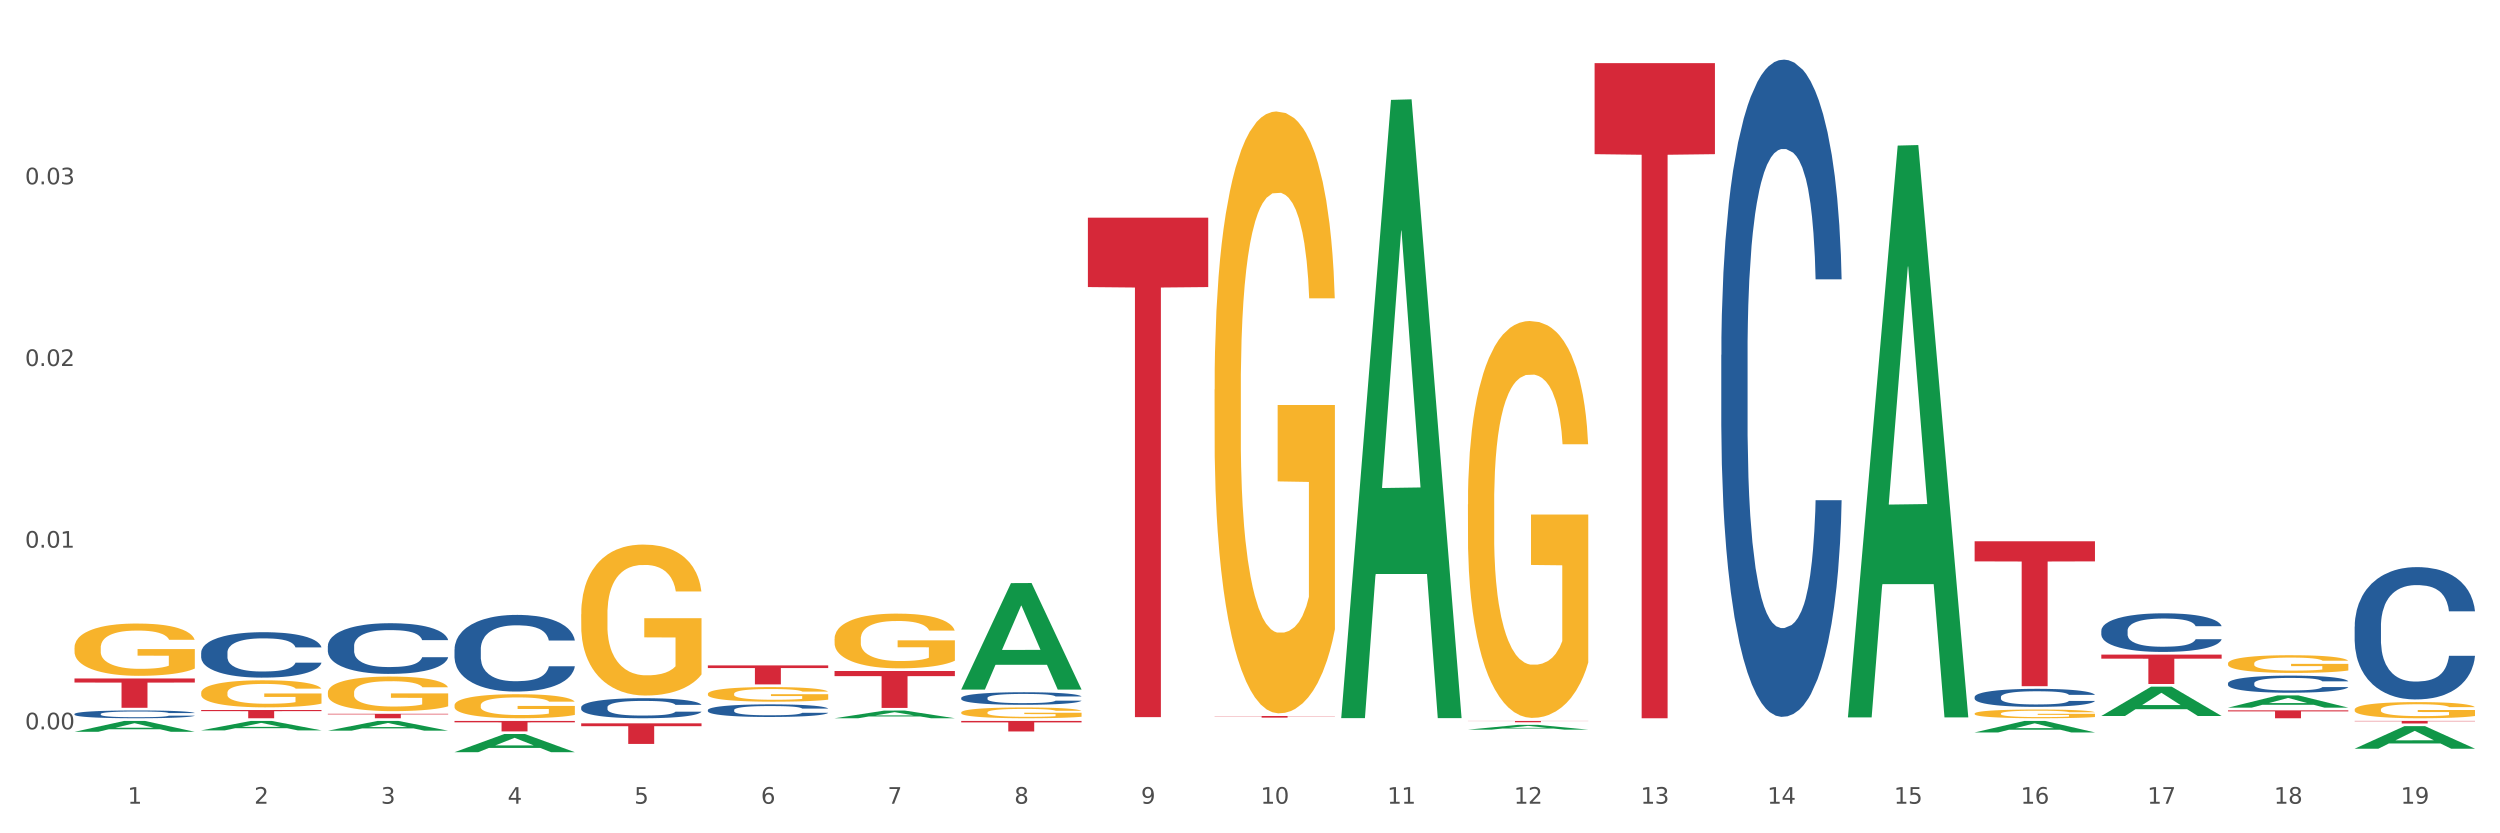<?xml version="1.0" encoding="utf-8" standalone="no"?>
<!DOCTYPE svg PUBLIC "-//W3C//DTD SVG 1.1//EN"
  "http://www.w3.org/Graphics/SVG/1.1/DTD/svg11.dtd">
<svg xmlns:xlink="http://www.w3.org/1999/xlink" width="1080pt" height="360pt" viewBox="0 0 1080 360" xmlns="http://www.w3.org/2000/svg" version="1.1">
 <rect x="0" y="0" width="1080" height="360" fill="#333333" stroke="none"/>
 <defs>
  <style type="text/css">*{stroke-linejoin: round; stroke-linecap: butt}</style>
 </defs>
 <g id="figure_1">
  <g id="patch_1">
   <path d="M 0 360 
L 1080 360 
L 1080 0 
L 0 0 
z
" style="fill: #ffffff; stroke: #ffffff; stroke-linejoin: miter"/>
  </g>
  <g id="axes_1">
   <g id="matplotlib.axis_1">
    <g id="xtick_1">
     <g id="text_1">
      <!-- 1 -->
      <g style="fill: #4d4d4d" transform="translate(55.115 347.204) scale(0.096 -0.096)">
       <defs>
        <path id="DejaVuSans-31" d="M 794 531 
L 1825 531 
L 1825 4091 
L 703 3866 
L 703 4441 
L 1819 4666 
L 2450 4666 
L 2450 531 
L 3481 531 
L 3481 0 
L 794 0 
L 794 531 
z
" transform="scale(0.016)"/>
       </defs>
       <use xlink:href="#DejaVuSans-31"/>
      </g>
     </g>
    </g>
    <g id="xtick_2">
     <g id="text_2">
      <!-- 2 -->
      <g style="fill: #4d4d4d" transform="translate(109.839 347.204) scale(0.096 -0.096)">
       <defs>
        <path id="DejaVuSans-32" d="M 1228 531 
L 3431 531 
L 3431 0 
L 469 0 
L 469 531 
Q 828 903 1448 1529 
Q 2069 2156 2228 2338 
Q 2531 2678 2651 2914 
Q 2772 3150 2772 3378 
Q 2772 3750 2511 3984 
Q 2250 4219 1831 4219 
Q 1534 4219 1204 4116 
Q 875 4013 500 3803 
L 500 4441 
Q 881 4594 1212 4672 
Q 1544 4750 1819 4750 
Q 2544 4750 2975 4387 
Q 3406 4025 3406 3419 
Q 3406 3131 3298 2873 
Q 3191 2616 2906 2266 
Q 2828 2175 2409 1742 
Q 1991 1309 1228 531 
z
" transform="scale(0.016)"/>
       </defs>
       <use xlink:href="#DejaVuSans-32"/>
      </g>
     </g>
    </g>
    <g id="xtick_3">
     <g id="text_3">
      <!-- 3 -->
      <g style="fill: #4d4d4d" transform="translate(164.564 347.204) scale(0.096 -0.096)">
       <defs>
        <path id="DejaVuSans-33" d="M 2597 2516 
Q 3050 2419 3304 2112 
Q 3559 1806 3559 1356 
Q 3559 666 3084 287 
Q 2609 -91 1734 -91 
Q 1441 -91 1130 -33 
Q 819 25 488 141 
L 488 750 
Q 750 597 1062 519 
Q 1375 441 1716 441 
Q 2309 441 2620 675 
Q 2931 909 2931 1356 
Q 2931 1769 2642 2001 
Q 2353 2234 1838 2234 
L 1294 2234 
L 1294 2753 
L 1863 2753 
Q 2328 2753 2575 2939 
Q 2822 3125 2822 3475 
Q 2822 3834 2567 4026 
Q 2313 4219 1838 4219 
Q 1578 4219 1281 4162 
Q 984 4106 628 3988 
L 628 4550 
Q 988 4650 1302 4700 
Q 1616 4750 1894 4750 
Q 2613 4750 3031 4423 
Q 3450 4097 3450 3541 
Q 3450 3153 3228 2886 
Q 3006 2619 2597 2516 
z
" transform="scale(0.016)"/>
       </defs>
       <use xlink:href="#DejaVuSans-33"/>
      </g>
     </g>
    </g>
    <g id="xtick_4">
     <g id="text_4">
      <!-- 4 -->
      <g style="fill: #4d4d4d" transform="translate(219.288 347.204) scale(0.096 -0.096)">
       <defs>
        <path id="DejaVuSans-34" d="M 2419 4116 
L 825 1625 
L 2419 1625 
L 2419 4116 
z
M 2253 4666 
L 3047 4666 
L 3047 1625 
L 3713 1625 
L 3713 1100 
L 3047 1100 
L 3047 0 
L 2419 0 
L 2419 1100 
L 313 1100 
L 313 1709 
L 2253 4666 
z
" transform="scale(0.016)"/>
       </defs>
       <use xlink:href="#DejaVuSans-34"/>
      </g>
     </g>
    </g>
    <g id="xtick_5">
     <g id="text_5">
      <!-- 5 -->
      <g style="fill: #4d4d4d" transform="translate(274.012 347.204) scale(0.096 -0.096)">
       <defs>
        <path id="DejaVuSans-35" d="M 691 4666 
L 3169 4666 
L 3169 4134 
L 1269 4134 
L 1269 2991 
Q 1406 3038 1543 3061 
Q 1681 3084 1819 3084 
Q 2600 3084 3056 2656 
Q 3513 2228 3513 1497 
Q 3513 744 3044 326 
Q 2575 -91 1722 -91 
Q 1428 -91 1123 -41 
Q 819 9 494 109 
L 494 744 
Q 775 591 1075 516 
Q 1375 441 1709 441 
Q 2250 441 2565 725 
Q 2881 1009 2881 1497 
Q 2881 1984 2565 2268 
Q 2250 2553 1709 2553 
Q 1456 2553 1204 2497 
Q 953 2441 691 2322 
L 691 4666 
z
" transform="scale(0.016)"/>
       </defs>
       <use xlink:href="#DejaVuSans-35"/>
      </g>
     </g>
    </g>
    <g id="xtick_6">
     <g id="text_6">
      <!-- 6 -->
      <g style="fill: #4d4d4d" transform="translate(328.736 347.204) scale(0.096 -0.096)">
       <defs>
        <path id="DejaVuSans-36" d="M 2113 2584 
Q 1688 2584 1439 2293 
Q 1191 2003 1191 1497 
Q 1191 994 1439 701 
Q 1688 409 2113 409 
Q 2538 409 2786 701 
Q 3034 994 3034 1497 
Q 3034 2003 2786 2293 
Q 2538 2584 2113 2584 
z
M 3366 4563 
L 3366 3988 
Q 3128 4100 2886 4159 
Q 2644 4219 2406 4219 
Q 1781 4219 1451 3797 
Q 1122 3375 1075 2522 
Q 1259 2794 1537 2939 
Q 1816 3084 2150 3084 
Q 2853 3084 3261 2657 
Q 3669 2231 3669 1497 
Q 3669 778 3244 343 
Q 2819 -91 2113 -91 
Q 1303 -91 875 529 
Q 447 1150 447 2328 
Q 447 3434 972 4092 
Q 1497 4750 2381 4750 
Q 2619 4750 2861 4703 
Q 3103 4656 3366 4563 
z
" transform="scale(0.016)"/>
       </defs>
       <use xlink:href="#DejaVuSans-36"/>
      </g>
     </g>
    </g>
    <g id="xtick_7">
     <g id="text_7">
      <!-- 7 -->
      <g style="fill: #4d4d4d" transform="translate(383.461 347.204) scale(0.096 -0.096)">
       <defs>
        <path id="DejaVuSans-37" d="M 525 4666 
L 3525 4666 
L 3525 4397 
L 1831 0 
L 1172 0 
L 2766 4134 
L 525 4134 
L 525 4666 
z
" transform="scale(0.016)"/>
       </defs>
       <use xlink:href="#DejaVuSans-37"/>
      </g>
     </g>
    </g>
    <g id="xtick_8">
     <g id="text_8">
      <!-- 8 -->
      <g style="fill: #4d4d4d" transform="translate(438.185 347.204) scale(0.096 -0.096)">
       <defs>
        <path id="DejaVuSans-38" d="M 2034 2216 
Q 1584 2216 1326 1975 
Q 1069 1734 1069 1313 
Q 1069 891 1326 650 
Q 1584 409 2034 409 
Q 2484 409 2743 651 
Q 3003 894 3003 1313 
Q 3003 1734 2745 1975 
Q 2488 2216 2034 2216 
z
M 1403 2484 
Q 997 2584 770 2862 
Q 544 3141 544 3541 
Q 544 4100 942 4425 
Q 1341 4750 2034 4750 
Q 2731 4750 3128 4425 
Q 3525 4100 3525 3541 
Q 3525 3141 3298 2862 
Q 3072 2584 2669 2484 
Q 3125 2378 3379 2068 
Q 3634 1759 3634 1313 
Q 3634 634 3220 271 
Q 2806 -91 2034 -91 
Q 1263 -91 848 271 
Q 434 634 434 1313 
Q 434 1759 690 2068 
Q 947 2378 1403 2484 
z
M 1172 3481 
Q 1172 3119 1398 2916 
Q 1625 2713 2034 2713 
Q 2441 2713 2670 2916 
Q 2900 3119 2900 3481 
Q 2900 3844 2670 4047 
Q 2441 4250 2034 4250 
Q 1625 4250 1398 4047 
Q 1172 3844 1172 3481 
z
" transform="scale(0.016)"/>
       </defs>
       <use xlink:href="#DejaVuSans-38"/>
      </g>
     </g>
    </g>
    <g id="xtick_9">
     <g id="text_9">
      <!-- 9 -->
      <g style="fill: #4d4d4d" transform="translate(492.909 347.204) scale(0.096 -0.096)">
       <defs>
        <path id="DejaVuSans-39" d="M 703 97 
L 703 672 
Q 941 559 1184 500 
Q 1428 441 1663 441 
Q 2288 441 2617 861 
Q 2947 1281 2994 2138 
Q 2813 1869 2534 1725 
Q 2256 1581 1919 1581 
Q 1219 1581 811 2004 
Q 403 2428 403 3163 
Q 403 3881 828 4315 
Q 1253 4750 1959 4750 
Q 2769 4750 3195 4129 
Q 3622 3509 3622 2328 
Q 3622 1225 3098 567 
Q 2575 -91 1691 -91 
Q 1453 -91 1209 -44 
Q 966 3 703 97 
z
M 1959 2075 
Q 2384 2075 2632 2365 
Q 2881 2656 2881 3163 
Q 2881 3666 2632 3958 
Q 2384 4250 1959 4250 
Q 1534 4250 1286 3958 
Q 1038 3666 1038 3163 
Q 1038 2656 1286 2365 
Q 1534 2075 1959 2075 
z
" transform="scale(0.016)"/>
       </defs>
       <use xlink:href="#DejaVuSans-39"/>
      </g>
     </g>
    </g>
    <g id="xtick_10">
     <g id="text_10">
      <!-- 10 -->
      <g style="fill: #4d4d4d" transform="translate(544.58 347.204) scale(0.096 -0.096)">
       <defs>
        <path id="DejaVuSans-30" d="M 2034 4250 
Q 1547 4250 1301 3770 
Q 1056 3291 1056 2328 
Q 1056 1369 1301 889 
Q 1547 409 2034 409 
Q 2525 409 2770 889 
Q 3016 1369 3016 2328 
Q 3016 3291 2770 3770 
Q 2525 4250 2034 4250 
z
M 2034 4750 
Q 2819 4750 3233 4129 
Q 3647 3509 3647 2328 
Q 3647 1150 3233 529 
Q 2819 -91 2034 -91 
Q 1250 -91 836 529 
Q 422 1150 422 2328 
Q 422 3509 836 4129 
Q 1250 4750 2034 4750 
z
" transform="scale(0.016)"/>
       </defs>
       <use xlink:href="#DejaVuSans-31"/>
       <use xlink:href="#DejaVuSans-30" transform="translate(63.623 0)"/>
      </g>
     </g>
    </g>
    <g id="xtick_11">
     <g id="text_11">
      <!-- 11 -->
      <g style="fill: #4d4d4d" transform="translate(599.304 347.204) scale(0.096 -0.096)">
       <use xlink:href="#DejaVuSans-31"/>
       <use xlink:href="#DejaVuSans-31" transform="translate(63.623 0)"/>
      </g>
     </g>
    </g>
    <g id="xtick_12">
     <g id="text_12">
      <!-- 12 -->
      <g style="fill: #4d4d4d" transform="translate(654.028 347.204) scale(0.096 -0.096)">
       <use xlink:href="#DejaVuSans-31"/>
       <use xlink:href="#DejaVuSans-32" transform="translate(63.623 0)"/>
      </g>
     </g>
    </g>
    <g id="xtick_13">
     <g id="text_13">
      <!-- 13 -->
      <g style="fill: #4d4d4d" transform="translate(708.752 347.204) scale(0.096 -0.096)">
       <use xlink:href="#DejaVuSans-31"/>
       <use xlink:href="#DejaVuSans-33" transform="translate(63.623 0)"/>
      </g>
     </g>
    </g>
    <g id="xtick_14">
     <g id="text_14">
      <!-- 14 -->
      <g style="fill: #4d4d4d" transform="translate(763.477 347.204) scale(0.096 -0.096)">
       <use xlink:href="#DejaVuSans-31"/>
       <use xlink:href="#DejaVuSans-34" transform="translate(63.623 0)"/>
      </g>
     </g>
    </g>
    <g id="xtick_15">
     <g id="text_15">
      <!-- 15 -->
      <g style="fill: #4d4d4d" transform="translate(818.201 347.204) scale(0.096 -0.096)">
       <use xlink:href="#DejaVuSans-31"/>
       <use xlink:href="#DejaVuSans-35" transform="translate(63.623 0)"/>
      </g>
     </g>
    </g>
    <g id="xtick_16">
     <g id="text_16">
      <!-- 16 -->
      <g style="fill: #4d4d4d" transform="translate(872.925 347.204) scale(0.096 -0.096)">
       <use xlink:href="#DejaVuSans-31"/>
       <use xlink:href="#DejaVuSans-36" transform="translate(63.623 0)"/>
      </g>
     </g>
    </g>
    <g id="xtick_17">
     <g id="text_17">
      <!-- 17 -->
      <g style="fill: #4d4d4d" transform="translate(927.649 347.204) scale(0.096 -0.096)">
       <use xlink:href="#DejaVuSans-31"/>
       <use xlink:href="#DejaVuSans-37" transform="translate(63.623 0)"/>
      </g>
     </g>
    </g>
    <g id="xtick_18">
     <g id="text_18">
      <!-- 18 -->
      <g style="fill: #4d4d4d" transform="translate(982.374 347.204) scale(0.096 -0.096)">
       <use xlink:href="#DejaVuSans-31"/>
       <use xlink:href="#DejaVuSans-38" transform="translate(63.623 0)"/>
      </g>
     </g>
    </g>
    <g id="xtick_19">
     <g id="text_19">
      <!-- 19 -->
      <g style="fill: #4d4d4d" transform="translate(1037.098 347.204) scale(0.096 -0.096)">
       <use xlink:href="#DejaVuSans-31"/>
       <use xlink:href="#DejaVuSans-39" transform="translate(63.623 0)"/>
      </g>
     </g>
    </g>
    <g id="xtick_20"/>
    <g id="xtick_21"/>
    <g id="xtick_22"/>
    <g id="xtick_23"/>
    <g id="xtick_24"/>
    <g id="xtick_25"/>
    <g id="xtick_26"/>
    <g id="xtick_27"/>
    <g id="xtick_28"/>
    <g id="xtick_29"/>
    <g id="xtick_30"/>
    <g id="xtick_31"/>
    <g id="xtick_32"/>
    <g id="xtick_33"/>
    <g id="xtick_34"/>
    <g id="xtick_35"/>
    <g id="xtick_36"/>
    <g id="xtick_37"/>
   </g>
   <g id="matplotlib.axis_2">
    <g id="ytick_1">
     <g id="text_20">
      <!-- 0.00 -->
      <g style="fill: #4d4d4d" transform="translate(10.8 315.078) scale(0.096 -0.096)">
       <defs>
        <path id="DejaVuSans-2e" d="M 684 794 
L 1344 794 
L 1344 0 
L 684 0 
L 684 794 
z
" transform="scale(0.016)"/>
       </defs>
       <use xlink:href="#DejaVuSans-30"/>
       <use xlink:href="#DejaVuSans-2e" transform="translate(63.623 0)"/>
       <use xlink:href="#DejaVuSans-30" transform="translate(95.41 0)"/>
       <use xlink:href="#DejaVuSans-30" transform="translate(159.033 0)"/>
      </g>
     </g>
    </g>
    <g id="ytick_2">
     <g id="text_21">
      <!-- 0.01 -->
      <g style="fill: #4d4d4d" transform="translate(10.8 236.595) scale(0.096 -0.096)">
       <use xlink:href="#DejaVuSans-30"/>
       <use xlink:href="#DejaVuSans-2e" transform="translate(63.623 0)"/>
       <use xlink:href="#DejaVuSans-30" transform="translate(95.41 0)"/>
       <use xlink:href="#DejaVuSans-31" transform="translate(159.033 0)"/>
      </g>
     </g>
    </g>
    <g id="ytick_3">
     <g id="text_22">
      <!-- 0.02 -->
      <g style="fill: #4d4d4d" transform="translate(10.8 158.113) scale(0.096 -0.096)">
       <use xlink:href="#DejaVuSans-30"/>
       <use xlink:href="#DejaVuSans-2e" transform="translate(63.623 0)"/>
       <use xlink:href="#DejaVuSans-30" transform="translate(95.41 0)"/>
       <use xlink:href="#DejaVuSans-32" transform="translate(159.033 0)"/>
      </g>
     </g>
    </g>
    <g id="ytick_4">
     <g id="text_23">
      <!-- 0.03 -->
      <g style="fill: #4d4d4d" transform="translate(10.8 79.63) scale(0.096 -0.096)">
       <use xlink:href="#DejaVuSans-30"/>
       <use xlink:href="#DejaVuSans-2e" transform="translate(63.623 0)"/>
       <use xlink:href="#DejaVuSans-30" transform="translate(95.41 0)"/>
       <use xlink:href="#DejaVuSans-33" transform="translate(159.033 0)"/>
      </g>
     </g>
    </g>
    <g id="ytick_5"/>
    <g id="ytick_6"/>
    <g id="ytick_7"/>
    <g id="ytick_8"/>
   </g>
   <g id="PolyCollection_1">
    <path d="M 32.175 316.141 
L 32.229 316.136 
L 53.667 311.435 
L 62.564 311.431 
L 84.163 316.15 
L 73.873 316.15 
L 69.21 315.051 
L 47.075 315.051 
L 46.914 315.068 
L 42.412 316.15 
L 32.175 316.15 
L 32.175 316.141 
L 49.862 314.395 
L 66.423 314.391 
L 58.223 312.437 
L 58.115 312.428 
L 58.008 312.441 
L 49.808 314.391 
L 49.862 314.395 
L 32.175 316.141 
z
" clip-path="url(#p0d93a1f63c)" style="fill: #109648"/>
    <path d="M 962.488 305.701 
L 962.541 305.696 
L 983.98 300.408 
L 992.877 300.403 
L 1014.476 305.711 
L 1004.185 305.711 
L 999.522 304.475 
L 977.387 304.475 
L 977.227 304.495 
L 972.724 305.711 
L 962.488 305.711 
L 962.488 305.701 
L 980.174 303.737 
L 996.735 303.732 
L 988.535 301.534 
L 988.428 301.524 
L 988.321 301.539 
L 980.121 303.732 
L 980.174 303.737 
L 962.488 305.701 
z
" clip-path="url(#p0d93a1f63c)" style="fill: #109648"/>
    <path d="M 1017.212 323.422 
L 1017.266 323.413 
L 1038.704 313.696 
L 1047.601 313.687 
L 1069.2 323.441 
L 1058.91 323.441 
L 1054.247 321.169 
L 1032.112 321.169 
L 1031.951 321.206 
L 1027.449 323.441 
L 1017.212 323.441 
L 1017.212 323.422 
L 1034.899 319.814 
L 1051.46 319.805 
L 1043.26 315.766 
L 1043.152 315.748 
L 1043.045 315.775 
L 1034.845 319.805 
L 1034.899 319.814 
L 1017.212 323.422 
z
" clip-path="url(#p0d93a1f63c)" style="fill: #109648"/>
    <path d="M 141.624 299.177 
L 141.685 299.163 
L 141.685 298.672 
L 141.808 298.249 
L 142.421 297.225 
L 143.342 296.378 
L 144.017 295.928 
L 144.693 295.559 
L 145.49 295.191 
L 146.472 294.808 
L 148.252 294.249 
L 149.357 293.962 
L 150.708 293.662 
L 153.163 293.225 
L 154.943 292.979 
L 156.784 292.774 
L 159.792 292.529 
L 161.756 292.419 
L 163.843 292.338 
L 166.359 292.283 
L 168.262 292.269 
L 172.436 292.31 
L 175.996 292.433 
L 177.714 292.529 
L 179.924 292.692 
L 181.09 292.802 
L 182.993 293.02 
L 184.957 293.307 
L 186.308 293.552 
L 188.333 294.017 
L 189.867 294.481 
L 191.279 295.054 
L 192.016 295.45 
L 192.568 295.819 
L 193.059 296.242 
L 193.55 296.911 
L 182.502 296.911 
L 182.072 296.433 
L 181.397 295.982 
L 180.415 295.546 
L 179.556 295.273 
L 178.083 294.931 
L 176.732 294.713 
L 175.321 294.549 
L 173.602 294.413 
L 172.252 294.344 
L 170.349 294.29 
L 166.605 294.303 
L 164.088 294.413 
L 162.37 294.549 
L 161.265 294.672 
L 160.283 294.808 
L 159.178 295 
L 157.889 295.286 
L 156.968 295.546 
L 156.048 295.873 
L 155.311 296.201 
L 154.636 296.583 
L 154.083 296.993 
L 153.654 297.416 
L 153.286 297.935 
L 152.979 298.795 
L 152.979 300.665 
L 153.101 301.088 
L 153.408 301.648 
L 153.777 302.071 
L 154.39 302.576 
L 154.943 302.917 
L 155.986 303.409 
L 157.152 303.818 
L 158.073 304.078 
L 158.994 304.296 
L 160.59 304.596 
L 162.37 304.842 
L 163.904 304.992 
L 165.991 305.129 
L 167.403 305.183 
L 168.63 305.211 
L 171.638 305.211 
L 173.786 305.17 
L 176.18 305.074 
L 178.021 304.951 
L 179.556 304.801 
L 181.274 304.556 
L 182.379 304.323 
L 182.379 301.47 
L 168.876 301.457 
L 168.876 299.559 
L 193.612 299.559 
L 193.612 305.129 
L 192.568 305.416 
L 191.402 305.675 
L 190.174 305.907 
L 188.333 306.194 
L 186.123 306.467 
L 184.159 306.658 
L 182.072 306.822 
L 179.617 306.972 
L 176.425 307.108 
L 174.461 307.163 
L 172.006 307.204 
L 169.121 307.218 
L 166.605 307.19 
L 164.15 307.122 
L 161.572 306.999 
L 159.055 306.822 
L 157.152 306.644 
L 155.25 306.426 
L 153.224 306.139 
L 151.628 305.866 
L 150.401 305.62 
L 149.05 305.306 
L 147.577 304.897 
L 146.472 304.528 
L 145.49 304.146 
L 144.447 303.655 
L 143.71 303.231 
L 142.974 302.699 
L 142.544 302.303 
L 142.053 301.689 
L 141.685 300.829 
L 141.624 299.177 
z
" clip-path="url(#p0d93a1f63c)" style="fill: #f7b32b"/>
    <path d="M 415.245 307.78 
L 415.306 307.776 
L 415.306 307.623 
L 415.429 307.491 
L 416.043 307.171 
L 416.964 306.907 
L 417.639 306.767 
L 418.314 306.652 
L 419.112 306.537 
L 420.094 306.418 
L 421.874 306.243 
L 422.979 306.154 
L 424.329 306.06 
L 426.784 305.924 
L 428.564 305.847 
L 430.406 305.783 
L 433.413 305.707 
L 435.377 305.672 
L 437.464 305.647 
L 439.981 305.63 
L 441.883 305.626 
L 446.057 305.638 
L 449.617 305.677 
L 451.336 305.707 
L 453.545 305.758 
L 454.712 305.792 
L 456.614 305.86 
L 458.579 305.949 
L 459.929 306.026 
L 461.954 306.171 
L 463.489 306.315 
L 464.901 306.494 
L 465.637 306.618 
L 466.19 306.733 
L 466.681 306.865 
L 467.172 307.073 
L 456.123 307.073 
L 455.694 306.924 
L 455.019 306.784 
L 454.036 306.648 
L 453.177 306.562 
L 451.704 306.456 
L 450.354 306.388 
L 448.942 306.337 
L 447.223 306.294 
L 445.873 306.273 
L 443.97 306.256 
L 440.226 306.26 
L 437.71 306.294 
L 435.991 306.337 
L 434.886 306.375 
L 433.904 306.418 
L 432.799 306.477 
L 431.51 306.567 
L 430.59 306.648 
L 429.669 306.75 
L 428.932 306.852 
L 428.257 306.971 
L 427.705 307.099 
L 427.275 307.231 
L 426.907 307.393 
L 426.6 307.661 
L 426.6 308.244 
L 426.723 308.376 
L 427.03 308.551 
L 427.398 308.683 
L 428.012 308.841 
L 428.564 308.947 
L 429.608 309.1 
L 430.774 309.228 
L 431.695 309.309 
L 432.615 309.377 
L 434.211 309.471 
L 435.991 309.547 
L 437.526 309.594 
L 439.612 309.637 
L 441.024 309.654 
L 442.252 309.662 
L 445.259 309.662 
L 447.408 309.65 
L 449.801 309.62 
L 451.643 309.581 
L 453.177 309.535 
L 454.896 309.458 
L 456.001 309.386 
L 456.001 308.496 
L 442.497 308.491 
L 442.497 307.899 
L 467.233 307.899 
L 467.233 309.637 
L 466.19 309.726 
L 465.023 309.807 
L 463.796 309.88 
L 461.954 309.969 
L 459.745 310.054 
L 457.781 310.114 
L 455.694 310.165 
L 453.239 310.212 
L 450.047 310.254 
L 448.083 310.271 
L 445.628 310.284 
L 442.743 310.288 
L 440.226 310.28 
L 437.771 310.258 
L 435.193 310.22 
L 432.677 310.165 
L 430.774 310.109 
L 428.871 310.041 
L 426.846 309.952 
L 425.25 309.867 
L 424.022 309.79 
L 422.672 309.692 
L 421.199 309.564 
L 420.094 309.449 
L 419.112 309.33 
L 418.068 309.177 
L 417.332 309.045 
L 416.595 308.879 
L 416.166 308.755 
L 415.675 308.564 
L 415.306 308.295 
L 415.245 307.78 
z
" clip-path="url(#p0d93a1f63c)" style="fill: #f7b32b"/>
    <path d="M 524.693 168.304 
L 524.755 168.067 
L 524.755 159.518 
L 524.878 152.157 
L 525.491 134.347 
L 526.412 119.624 
L 527.087 111.788 
L 527.762 105.377 
L 528.56 98.965 
L 529.542 92.316 
L 531.322 82.58 
L 532.427 77.594 
L 533.778 72.369 
L 536.233 64.771 
L 538.013 60.496 
L 539.854 56.934 
L 542.862 52.66 
L 544.826 50.76 
L 546.913 49.336 
L 549.429 48.386 
L 551.332 48.148 
L 555.506 48.861 
L 559.066 50.998 
L 560.784 52.66 
L 562.994 55.51 
L 564.16 57.409 
L 566.063 61.209 
L 568.027 66.195 
L 569.377 70.47 
L 571.403 78.543 
L 572.937 86.617 
L 574.349 96.591 
L 575.086 103.477 
L 575.638 109.889 
L 576.129 117.25 
L 576.62 128.886 
L 565.572 128.886 
L 565.142 120.574 
L 564.467 112.738 
L 563.485 105.139 
L 562.626 100.39 
L 561.153 94.453 
L 559.802 90.654 
L 558.391 87.805 
L 556.672 85.43 
L 555.322 84.243 
L 553.419 83.293 
L 549.675 83.53 
L 547.158 85.43 
L 545.44 87.805 
L 544.335 89.942 
L 543.353 92.316 
L 542.248 95.641 
L 540.959 100.627 
L 540.038 105.139 
L 539.118 110.838 
L 538.381 116.537 
L 537.706 123.186 
L 537.153 130.31 
L 536.724 137.672 
L 536.355 146.695 
L 536.049 161.655 
L 536.049 194.188 
L 536.171 201.549 
L 536.478 211.285 
L 536.847 218.646 
L 537.46 227.432 
L 538.013 233.369 
L 539.056 241.918 
L 540.222 249.041 
L 541.143 253.553 
L 542.064 257.353 
L 543.66 262.577 
L 545.44 266.851 
L 546.974 269.463 
L 549.061 271.838 
L 550.473 272.788 
L 551.7 273.263 
L 554.708 273.263 
L 556.856 272.55 
L 559.25 270.888 
L 561.091 268.751 
L 562.626 266.139 
L 564.344 261.864 
L 565.449 257.828 
L 565.449 208.198 
L 551.946 207.96 
L 551.946 174.953 
L 576.682 174.953 
L 576.682 271.838 
L 575.638 276.825 
L 574.472 281.336 
L 573.244 285.373 
L 571.403 290.36 
L 569.193 295.109 
L 567.229 298.434 
L 565.142 301.283 
L 562.687 303.895 
L 559.495 306.27 
L 557.531 307.22 
L 555.076 307.932 
L 552.191 308.17 
L 549.675 307.695 
L 547.22 306.507 
L 544.642 304.37 
L 542.125 301.283 
L 540.222 298.196 
L 538.32 294.397 
L 536.294 289.41 
L 534.698 284.661 
L 533.471 280.387 
L 532.12 274.925 
L 530.647 267.801 
L 529.542 261.39 
L 528.56 254.741 
L 527.517 246.192 
L 526.78 238.831 
L 526.044 229.57 
L 525.614 222.683 
L 525.123 211.997 
L 524.755 197.037 
L 524.693 168.304 
z
" clip-path="url(#p0d93a1f63c)" style="fill: #f7b32b"/>
    <path d="M 853.039 308.258 
L 853.1 308.255 
L 853.1 308.131 
L 853.223 308.024 
L 853.837 307.765 
L 854.758 307.552 
L 855.433 307.438 
L 856.108 307.345 
L 856.906 307.252 
L 857.888 307.155 
L 859.668 307.014 
L 860.773 306.942 
L 862.123 306.866 
L 864.578 306.755 
L 866.358 306.693 
L 868.2 306.642 
L 871.207 306.58 
L 873.171 306.552 
L 875.258 306.531 
L 877.775 306.518 
L 879.678 306.514 
L 883.851 306.524 
L 887.411 306.555 
L 889.13 306.58 
L 891.34 306.621 
L 892.506 306.649 
L 894.409 306.704 
L 896.373 306.776 
L 897.723 306.838 
L 899.749 306.955 
L 901.283 307.073 
L 902.695 307.217 
L 903.431 307.317 
L 903.984 307.41 
L 904.475 307.517 
L 904.966 307.686 
L 893.918 307.686 
L 893.488 307.565 
L 892.813 307.452 
L 891.831 307.341 
L 890.971 307.272 
L 889.498 307.186 
L 888.148 307.131 
L 886.736 307.09 
L 885.018 307.055 
L 883.667 307.038 
L 881.765 307.024 
L 878.02 307.028 
L 875.504 307.055 
L 873.785 307.09 
L 872.68 307.121 
L 871.698 307.155 
L 870.594 307.203 
L 869.305 307.276 
L 868.384 307.341 
L 867.463 307.424 
L 866.727 307.507 
L 866.051 307.603 
L 865.499 307.707 
L 865.069 307.814 
L 864.701 307.945 
L 864.394 308.162 
L 864.394 308.634 
L 864.517 308.741 
L 864.824 308.882 
L 865.192 308.989 
L 865.806 309.116 
L 866.358 309.203 
L 867.402 309.327 
L 868.568 309.43 
L 869.489 309.496 
L 870.409 309.551 
L 872.005 309.627 
L 873.785 309.689 
L 875.32 309.726 
L 877.407 309.761 
L 878.818 309.775 
L 880.046 309.782 
L 883.053 309.782 
L 885.202 309.771 
L 887.596 309.747 
L 889.437 309.716 
L 890.971 309.678 
L 892.69 309.616 
L 893.795 309.558 
L 893.795 308.837 
L 880.291 308.834 
L 880.291 308.355 
L 905.027 308.355 
L 905.027 309.761 
L 903.984 309.833 
L 902.818 309.899 
L 901.59 309.957 
L 899.749 310.03 
L 897.539 310.099 
L 895.575 310.147 
L 893.488 310.188 
L 891.033 310.226 
L 887.841 310.261 
L 885.877 310.275 
L 883.422 310.285 
L 880.537 310.288 
L 878.02 310.281 
L 875.565 310.264 
L 872.987 310.233 
L 870.471 310.188 
L 868.568 310.144 
L 866.665 310.088 
L 864.64 310.016 
L 863.044 309.947 
L 861.816 309.885 
L 860.466 309.806 
L 858.993 309.702 
L 857.888 309.609 
L 856.906 309.513 
L 855.863 309.389 
L 855.126 309.282 
L 854.389 309.147 
L 853.96 309.047 
L 853.469 308.892 
L 853.1 308.675 
L 853.039 308.258 
z
" clip-path="url(#p0d93a1f63c)" style="fill: #f7b32b"/>
    <path d="M 634.142 217.904 
L 634.203 217.748 
L 634.203 212.11 
L 634.326 207.256 
L 634.94 195.511 
L 635.861 185.802 
L 636.536 180.635 
L 637.211 176.407 
L 638.009 172.179 
L 638.991 167.794 
L 640.771 161.374 
L 641.876 158.085 
L 643.226 154.64 
L 645.681 149.629 
L 647.461 146.81 
L 649.303 144.461 
L 652.31 141.643 
L 654.274 140.39 
L 656.361 139.45 
L 658.878 138.824 
L 660.781 138.667 
L 664.954 139.137 
L 668.514 140.546 
L 670.233 141.643 
L 672.443 143.522 
L 673.609 144.775 
L 675.512 147.28 
L 677.476 150.569 
L 678.826 153.387 
L 680.851 158.711 
L 682.386 164.036 
L 683.798 170.613 
L 684.534 175.154 
L 685.087 179.382 
L 685.578 184.236 
L 686.069 191.91 
L 675.02 191.91 
L 674.591 186.429 
L 673.916 181.261 
L 672.934 176.25 
L 672.074 173.118 
L 670.601 169.203 
L 669.251 166.698 
L 667.839 164.819 
L 666.121 163.253 
L 664.77 162.47 
L 662.867 161.843 
L 659.123 162 
L 656.607 163.253 
L 654.888 164.819 
L 653.783 166.228 
L 652.801 167.794 
L 651.696 169.986 
L 650.407 173.275 
L 649.487 176.25 
L 648.566 180.008 
L 647.83 183.767 
L 647.154 188.151 
L 646.602 192.849 
L 646.172 197.704 
L 645.804 203.654 
L 645.497 213.52 
L 645.497 234.973 
L 645.62 239.828 
L 645.927 246.248 
L 646.295 251.102 
L 646.909 256.896 
L 647.461 260.811 
L 648.505 266.449 
L 649.671 271.147 
L 650.592 274.122 
L 651.512 276.627 
L 653.108 280.072 
L 654.888 282.891 
L 656.423 284.614 
L 658.51 286.18 
L 659.921 286.806 
L 661.149 287.119 
L 664.156 287.119 
L 666.305 286.649 
L 668.698 285.553 
L 670.54 284.144 
L 672.074 282.421 
L 673.793 279.603 
L 674.898 276.941 
L 674.898 244.212 
L 661.394 244.056 
L 661.394 222.289 
L 686.13 222.289 
L 686.13 286.18 
L 685.087 289.468 
L 683.92 292.443 
L 682.693 295.106 
L 680.851 298.394 
L 678.642 301.526 
L 676.678 303.718 
L 674.591 305.597 
L 672.136 307.32 
L 668.944 308.886 
L 666.98 309.512 
L 664.525 309.982 
L 661.64 310.139 
L 659.123 309.825 
L 656.668 309.043 
L 654.09 307.633 
L 651.574 305.597 
L 649.671 303.562 
L 647.768 301.056 
L 645.743 297.768 
L 644.147 294.636 
L 642.919 291.817 
L 641.569 288.215 
L 640.096 283.518 
L 638.991 279.289 
L 638.009 274.905 
L 636.965 269.267 
L 636.229 264.413 
L 635.492 258.306 
L 635.063 253.765 
L 634.572 246.718 
L 634.203 236.852 
L 634.142 217.904 
z
" clip-path="url(#p0d93a1f63c)" style="fill: #f7b32b"/>
    <path d="M 196.348 304.7 
L 196.409 304.691 
L 196.409 304.349 
L 196.532 304.055 
L 197.146 303.343 
L 198.066 302.755 
L 198.742 302.442 
L 199.417 302.186 
L 200.215 301.93 
L 201.197 301.664 
L 202.977 301.275 
L 204.082 301.076 
L 205.432 300.867 
L 207.887 300.563 
L 209.667 300.393 
L 211.508 300.25 
L 214.516 300.08 
L 216.48 300.004 
L 218.567 299.947 
L 221.084 299.909 
L 222.986 299.899 
L 227.16 299.928 
L 230.72 300.013 
L 232.439 300.08 
L 234.648 300.193 
L 235.815 300.269 
L 237.717 300.421 
L 239.681 300.62 
L 241.032 300.791 
L 243.057 301.114 
L 244.592 301.436 
L 246.003 301.835 
L 246.74 302.11 
L 247.292 302.366 
L 247.783 302.66 
L 248.275 303.125 
L 237.226 303.125 
L 236.797 302.793 
L 236.121 302.48 
L 235.139 302.176 
L 234.28 301.987 
L 232.807 301.749 
L 231.457 301.598 
L 230.045 301.484 
L 228.326 301.389 
L 226.976 301.341 
L 225.073 301.303 
L 221.329 301.313 
L 218.813 301.389 
L 217.094 301.484 
L 215.989 301.569 
L 215.007 301.664 
L 213.902 301.797 
L 212.613 301.996 
L 211.693 302.176 
L 210.772 302.404 
L 210.035 302.632 
L 209.36 302.897 
L 208.808 303.182 
L 208.378 303.476 
L 208.01 303.837 
L 207.703 304.434 
L 207.703 305.734 
L 207.826 306.028 
L 208.133 306.417 
L 208.501 306.711 
L 209.115 307.062 
L 209.667 307.3 
L 210.711 307.641 
L 211.877 307.926 
L 212.797 308.106 
L 213.718 308.258 
L 215.314 308.467 
L 217.094 308.637 
L 218.628 308.742 
L 220.715 308.837 
L 222.127 308.875 
L 223.355 308.894 
L 226.362 308.894 
L 228.51 308.865 
L 230.904 308.799 
L 232.746 308.713 
L 234.28 308.609 
L 235.999 308.438 
L 237.104 308.277 
L 237.104 306.294 
L 223.6 306.284 
L 223.6 304.966 
L 248.336 304.966 
L 248.336 308.837 
L 247.292 309.036 
L 246.126 309.216 
L 244.899 309.377 
L 243.057 309.577 
L 240.848 309.766 
L 238.884 309.899 
L 236.797 310.013 
L 234.341 310.118 
L 231.15 310.212 
L 229.186 310.25 
L 226.73 310.279 
L 223.846 310.288 
L 221.329 310.269 
L 218.874 310.222 
L 216.296 310.136 
L 213.779 310.013 
L 211.877 309.89 
L 209.974 309.738 
L 207.948 309.539 
L 206.353 309.349 
L 205.125 309.178 
L 203.775 308.96 
L 202.302 308.675 
L 201.197 308.419 
L 200.215 308.154 
L 199.171 307.812 
L 198.435 307.518 
L 197.698 307.148 
L 197.269 306.873 
L 196.777 306.446 
L 196.409 305.848 
L 196.348 304.7 
z
" clip-path="url(#p0d93a1f63c)" style="fill: #f7b32b"/>
    <path d="M 251.072 265.391 
L 251.133 265.331 
L 251.133 263.187 
L 251.256 261.34 
L 251.87 256.873 
L 252.791 253.18 
L 253.466 251.214 
L 254.141 249.606 
L 254.939 247.998 
L 255.921 246.33 
L 257.701 243.888 
L 258.806 242.637 
L 260.156 241.327 
L 262.611 239.421 
L 264.391 238.348 
L 266.233 237.455 
L 269.24 236.383 
L 271.204 235.906 
L 273.291 235.549 
L 275.808 235.311 
L 277.711 235.251 
L 281.884 235.43 
L 285.444 235.966 
L 287.163 236.383 
L 289.373 237.098 
L 290.539 237.574 
L 292.442 238.527 
L 294.406 239.778 
L 295.756 240.85 
L 297.782 242.875 
L 299.316 244.9 
L 300.728 247.402 
L 301.464 249.13 
L 302.017 250.738 
L 302.508 252.584 
L 302.999 255.503 
L 291.951 255.503 
L 291.521 253.418 
L 290.846 251.453 
L 289.864 249.547 
L 289.004 248.355 
L 287.531 246.866 
L 286.181 245.913 
L 284.769 245.198 
L 283.051 244.603 
L 281.7 244.305 
L 279.797 244.067 
L 276.053 244.126 
L 273.537 244.603 
L 271.818 245.198 
L 270.713 245.734 
L 269.731 246.33 
L 268.627 247.164 
L 267.338 248.415 
L 266.417 249.547 
L 265.496 250.976 
L 264.76 252.406 
L 264.084 254.073 
L 263.532 255.86 
L 263.102 257.707 
L 262.734 259.97 
L 262.427 263.723 
L 262.427 271.883 
L 262.55 273.73 
L 262.857 276.172 
L 263.225 278.019 
L 263.839 280.222 
L 264.391 281.712 
L 265.435 283.856 
L 266.601 285.643 
L 267.522 286.775 
L 268.442 287.728 
L 270.038 289.038 
L 271.818 290.11 
L 273.353 290.765 
L 275.44 291.361 
L 276.851 291.599 
L 278.079 291.718 
L 281.086 291.718 
L 283.235 291.54 
L 285.629 291.123 
L 287.47 290.587 
L 289.004 289.931 
L 290.723 288.859 
L 291.828 287.847 
L 291.828 275.398 
L 278.324 275.338 
L 278.324 267.059 
L 303.06 267.059 
L 303.06 291.361 
L 302.017 292.612 
L 300.851 293.744 
L 299.623 294.756 
L 297.782 296.007 
L 295.572 297.198 
L 293.608 298.032 
L 291.521 298.747 
L 289.066 299.402 
L 285.874 299.998 
L 283.91 300.236 
L 281.455 300.415 
L 278.57 300.474 
L 276.053 300.355 
L 273.598 300.057 
L 271.02 299.521 
L 268.504 298.747 
L 266.601 297.973 
L 264.698 297.02 
L 262.673 295.769 
L 261.077 294.578 
L 259.849 293.505 
L 258.499 292.135 
L 257.026 290.348 
L 255.921 288.74 
L 254.939 287.072 
L 253.896 284.928 
L 253.159 283.082 
L 252.422 280.758 
L 251.993 279.031 
L 251.502 276.351 
L 251.133 272.598 
L 251.072 265.391 
z
" clip-path="url(#p0d93a1f63c)" style="fill: #f7b32b"/>
    <path d="M 305.796 299.737 
L 305.858 299.731 
L 305.858 299.523 
L 305.981 299.344 
L 306.594 298.911 
L 307.515 298.553 
L 308.19 298.363 
L 308.865 298.207 
L 309.663 298.051 
L 310.645 297.889 
L 312.425 297.653 
L 313.53 297.531 
L 314.88 297.404 
L 317.336 297.22 
L 319.116 297.116 
L 320.957 297.029 
L 323.965 296.925 
L 325.929 296.879 
L 328.016 296.844 
L 330.532 296.821 
L 332.435 296.815 
L 336.609 296.833 
L 340.169 296.885 
L 341.887 296.925 
L 344.097 296.994 
L 345.263 297.041 
L 347.166 297.133 
L 349.13 297.254 
L 350.48 297.358 
L 352.506 297.554 
L 354.04 297.751 
L 355.452 297.993 
L 356.189 298.161 
L 356.741 298.316 
L 357.232 298.495 
L 357.723 298.778 
L 346.675 298.778 
L 346.245 298.576 
L 345.57 298.386 
L 344.588 298.201 
L 343.729 298.086 
L 342.256 297.941 
L 340.905 297.849 
L 339.493 297.78 
L 337.775 297.722 
L 336.425 297.693 
L 334.522 297.67 
L 330.778 297.676 
L 328.261 297.722 
L 326.542 297.78 
L 325.438 297.832 
L 324.456 297.889 
L 323.351 297.97 
L 322.062 298.091 
L 321.141 298.201 
L 320.22 298.34 
L 319.484 298.478 
L 318.809 298.64 
L 318.256 298.813 
L 317.827 298.992 
L 317.458 299.211 
L 317.151 299.575 
L 317.151 300.366 
L 317.274 300.545 
L 317.581 300.782 
L 317.949 300.961 
L 318.563 301.174 
L 319.116 301.319 
L 320.159 301.527 
L 321.325 301.7 
L 322.246 301.809 
L 323.167 301.902 
L 324.762 302.029 
L 326.542 302.133 
L 328.077 302.196 
L 330.164 302.254 
L 331.576 302.277 
L 332.803 302.289 
L 335.811 302.289 
L 337.959 302.271 
L 340.353 302.231 
L 342.194 302.179 
L 343.729 302.115 
L 345.447 302.012 
L 346.552 301.913 
L 346.552 300.707 
L 333.049 300.701 
L 333.049 299.898 
L 357.784 299.898 
L 357.784 302.254 
L 356.741 302.375 
L 355.575 302.485 
L 354.347 302.583 
L 352.506 302.704 
L 350.296 302.82 
L 348.332 302.901 
L 346.245 302.97 
L 343.79 303.033 
L 340.598 303.091 
L 338.634 303.114 
L 336.179 303.132 
L 333.294 303.137 
L 330.778 303.126 
L 328.322 303.097 
L 325.745 303.045 
L 323.228 302.97 
L 321.325 302.895 
L 319.423 302.803 
L 317.397 302.681 
L 315.801 302.566 
L 314.574 302.462 
L 313.223 302.329 
L 311.75 302.156 
L 310.645 302 
L 309.663 301.838 
L 308.62 301.631 
L 307.883 301.452 
L 307.147 301.226 
L 306.717 301.059 
L 306.226 300.799 
L 305.858 300.435 
L 305.796 299.737 
z
" clip-path="url(#p0d93a1f63c)" style="fill: #f7b32b"/>
    <path d="M 360.521 276.007 
L 360.582 275.985 
L 360.582 275.208 
L 360.705 274.538 
L 361.319 272.918 
L 362.239 271.579 
L 362.914 270.866 
L 363.59 270.283 
L 364.388 269.699 
L 365.37 269.095 
L 367.15 268.209 
L 368.254 267.755 
L 369.605 267.28 
L 372.06 266.589 
L 373.84 266.2 
L 375.681 265.876 
L 378.689 265.487 
L 380.653 265.314 
L 382.74 265.185 
L 385.256 265.098 
L 387.159 265.077 
L 391.333 265.142 
L 394.893 265.336 
L 396.612 265.487 
L 398.821 265.746 
L 399.987 265.919 
L 401.89 266.265 
L 403.854 266.718 
L 405.205 267.107 
L 407.23 267.842 
L 408.765 268.576 
L 410.176 269.483 
L 410.913 270.11 
L 411.465 270.693 
L 411.956 271.363 
L 412.447 272.421 
L 401.399 272.421 
L 400.969 271.665 
L 400.294 270.952 
L 399.312 270.261 
L 398.453 269.829 
L 396.98 269.289 
L 395.629 268.943 
L 394.218 268.684 
L 392.499 268.468 
L 391.149 268.36 
L 389.246 268.274 
L 385.502 268.295 
L 382.985 268.468 
L 381.267 268.684 
L 380.162 268.879 
L 379.18 269.095 
L 378.075 269.397 
L 376.786 269.851 
L 375.865 270.261 
L 374.945 270.779 
L 374.208 271.298 
L 373.533 271.903 
L 372.981 272.551 
L 372.551 273.22 
L 372.183 274.041 
L 371.876 275.402 
L 371.876 278.362 
L 371.999 279.031 
L 372.305 279.917 
L 372.674 280.586 
L 373.287 281.386 
L 373.84 281.926 
L 374.883 282.703 
L 376.05 283.351 
L 376.97 283.762 
L 377.891 284.107 
L 379.487 284.583 
L 381.267 284.972 
L 382.801 285.209 
L 384.888 285.425 
L 386.3 285.512 
L 387.527 285.555 
L 390.535 285.555 
L 392.683 285.49 
L 395.077 285.339 
L 396.918 285.144 
L 398.453 284.907 
L 400.172 284.518 
L 401.276 284.151 
L 401.276 279.636 
L 387.773 279.614 
L 387.773 276.612 
L 412.509 276.612 
L 412.509 285.425 
L 411.465 285.879 
L 410.299 286.289 
L 409.071 286.656 
L 407.23 287.11 
L 405.02 287.542 
L 403.056 287.845 
L 400.969 288.104 
L 398.514 288.341 
L 395.323 288.557 
L 393.358 288.644 
L 390.903 288.709 
L 388.018 288.73 
L 385.502 288.687 
L 383.047 288.579 
L 380.469 288.385 
L 377.952 288.104 
L 376.05 287.823 
L 374.147 287.477 
L 372.121 287.024 
L 370.525 286.592 
L 369.298 286.203 
L 367.948 285.706 
L 366.474 285.058 
L 365.37 284.475 
L 364.388 283.87 
L 363.344 283.092 
L 362.608 282.423 
L 361.871 281.58 
L 361.441 280.954 
L 360.95 279.982 
L 360.582 278.621 
L 360.521 276.007 
z
" clip-path="url(#p0d93a1f63c)" style="fill: #f7b32b"/>
    <path d="M 86.899 299.29 
L 86.961 299.279 
L 86.961 298.895 
L 87.083 298.564 
L 87.697 297.762 
L 88.618 297.1 
L 89.293 296.747 
L 89.968 296.459 
L 90.766 296.17 
L 91.748 295.871 
L 93.528 295.433 
L 94.633 295.208 
L 95.983 294.973 
L 98.439 294.631 
L 100.219 294.439 
L 102.06 294.279 
L 105.067 294.086 
L 107.032 294.001 
L 109.118 293.937 
L 111.635 293.894 
L 113.538 293.883 
L 117.712 293.915 
L 121.272 294.012 
L 122.99 294.086 
L 125.2 294.215 
L 126.366 294.3 
L 128.269 294.471 
L 130.233 294.695 
L 131.583 294.888 
L 133.609 295.251 
L 135.143 295.614 
L 136.555 296.063 
L 137.291 296.373 
L 137.844 296.662 
L 138.335 296.993 
L 138.826 297.516 
L 127.778 297.516 
L 127.348 297.142 
L 126.673 296.79 
L 125.691 296.448 
L 124.832 296.234 
L 123.358 295.967 
L 122.008 295.796 
L 120.596 295.668 
L 118.878 295.561 
L 117.527 295.508 
L 115.625 295.465 
L 111.881 295.475 
L 109.364 295.561 
L 107.645 295.668 
L 106.541 295.764 
L 105.559 295.871 
L 104.454 296.02 
L 103.165 296.245 
L 102.244 296.448 
L 101.323 296.704 
L 100.587 296.961 
L 99.912 297.26 
L 99.359 297.58 
L 98.93 297.912 
L 98.561 298.318 
L 98.254 298.991 
L 98.254 300.455 
L 98.377 300.786 
L 98.684 301.224 
L 99.052 301.555 
L 99.666 301.951 
L 100.219 302.218 
L 101.262 302.603 
L 102.428 302.923 
L 103.349 303.126 
L 104.27 303.297 
L 105.865 303.532 
L 107.645 303.725 
L 109.18 303.842 
L 111.267 303.949 
L 112.678 303.992 
L 113.906 304.013 
L 116.914 304.013 
L 119.062 303.981 
L 121.456 303.906 
L 123.297 303.81 
L 124.832 303.693 
L 126.55 303.5 
L 127.655 303.319 
L 127.655 301.085 
L 114.152 301.075 
L 114.152 299.589 
L 138.887 299.589 
L 138.887 303.949 
L 137.844 304.173 
L 136.678 304.376 
L 135.45 304.558 
L 133.609 304.782 
L 131.399 304.996 
L 129.435 305.146 
L 127.348 305.274 
L 124.893 305.391 
L 121.701 305.498 
L 119.737 305.541 
L 117.282 305.573 
L 114.397 305.584 
L 111.881 305.562 
L 109.425 305.509 
L 106.847 305.413 
L 104.331 305.274 
L 102.428 305.135 
L 100.525 304.964 
L 98.5 304.74 
L 96.904 304.526 
L 95.676 304.334 
L 94.326 304.088 
L 92.853 303.767 
L 91.748 303.479 
L 90.766 303.18 
L 89.723 302.795 
L 88.986 302.464 
L 88.25 302.047 
L 87.82 301.737 
L 87.329 301.256 
L 86.961 300.583 
L 86.899 299.29 
z
" clip-path="url(#p0d93a1f63c)" style="fill: #f7b32b"/>
    <path d="M 32.175 279.806 
L 32.236 279.785 
L 32.236 279.042 
L 32.359 278.403 
L 32.973 276.855 
L 33.894 275.576 
L 34.569 274.895 
L 35.244 274.337 
L 36.042 273.78 
L 37.024 273.202 
L 38.804 272.356 
L 39.909 271.923 
L 41.259 271.469 
L 43.714 270.809 
L 45.494 270.437 
L 47.336 270.128 
L 50.343 269.756 
L 52.307 269.591 
L 54.394 269.467 
L 56.911 269.385 
L 58.814 269.364 
L 62.987 269.426 
L 66.547 269.612 
L 68.266 269.756 
L 70.476 270.004 
L 71.642 270.169 
L 73.544 270.499 
L 75.509 270.932 
L 76.859 271.304 
L 78.884 272.005 
L 80.419 272.707 
L 81.831 273.574 
L 82.567 274.172 
L 83.12 274.729 
L 83.611 275.369 
L 84.102 276.38 
L 73.053 276.38 
L 72.624 275.658 
L 71.949 274.977 
L 70.967 274.317 
L 70.107 273.904 
L 68.634 273.388 
L 67.284 273.058 
L 65.872 272.81 
L 64.153 272.604 
L 62.803 272.501 
L 60.9 272.418 
L 57.156 272.439 
L 54.64 272.604 
L 52.921 272.81 
L 51.816 272.996 
L 50.834 273.202 
L 49.729 273.491 
L 48.44 273.925 
L 47.52 274.317 
L 46.599 274.812 
L 45.863 275.307 
L 45.187 275.885 
L 44.635 276.504 
L 44.205 277.144 
L 43.837 277.928 
L 43.53 279.228 
L 43.53 282.055 
L 43.653 282.695 
L 43.96 283.541 
L 44.328 284.181 
L 44.942 284.944 
L 45.494 285.46 
L 46.538 286.203 
L 47.704 286.822 
L 48.625 287.214 
L 49.545 287.544 
L 51.141 287.998 
L 52.921 288.37 
L 54.456 288.597 
L 56.542 288.803 
L 57.954 288.886 
L 59.182 288.927 
L 62.189 288.927 
L 64.338 288.865 
L 66.731 288.721 
L 68.573 288.535 
L 70.107 288.308 
L 71.826 287.937 
L 72.931 287.586 
L 72.931 283.273 
L 59.427 283.252 
L 59.427 280.384 
L 84.163 280.384 
L 84.163 288.803 
L 83.12 289.237 
L 81.953 289.629 
L 80.726 289.979 
L 78.884 290.413 
L 76.675 290.826 
L 74.711 291.114 
L 72.624 291.362 
L 70.169 291.589 
L 66.977 291.795 
L 65.013 291.878 
L 62.558 291.94 
L 59.673 291.961 
L 57.156 291.919 
L 54.701 291.816 
L 52.123 291.63 
L 49.607 291.362 
L 47.704 291.094 
L 45.801 290.764 
L 43.776 290.33 
L 42.18 289.918 
L 40.952 289.546 
L 39.602 289.072 
L 38.129 288.452 
L 37.024 287.895 
L 36.042 287.317 
L 34.998 286.575 
L 34.262 285.935 
L 33.525 285.13 
L 33.096 284.532 
L 32.605 283.603 
L 32.236 282.303 
L 32.175 279.806 
z
" clip-path="url(#p0d93a1f63c)" style="fill: #f7b32b"/>
    <path d="M 1017.212 306.533 
L 1017.273 306.526 
L 1017.273 306.297 
L 1017.396 306.099 
L 1018.01 305.621 
L 1018.931 305.226 
L 1019.606 305.015 
L 1020.281 304.843 
L 1021.079 304.671 
L 1022.061 304.492 
L 1023.841 304.231 
L 1024.946 304.097 
L 1026.296 303.957 
L 1028.751 303.753 
L 1030.531 303.638 
L 1032.373 303.542 
L 1035.38 303.427 
L 1037.344 303.376 
L 1039.431 303.338 
L 1041.948 303.313 
L 1043.85 303.306 
L 1048.024 303.325 
L 1051.584 303.383 
L 1053.303 303.427 
L 1055.512 303.504 
L 1056.679 303.555 
L 1058.581 303.657 
L 1060.546 303.791 
L 1061.896 303.906 
L 1063.921 304.122 
L 1065.456 304.339 
L 1066.868 304.607 
L 1067.604 304.792 
L 1068.157 304.964 
L 1068.648 305.162 
L 1069.139 305.474 
L 1058.09 305.474 
L 1057.661 305.251 
L 1056.986 305.041 
L 1056.004 304.837 
L 1055.144 304.709 
L 1053.671 304.55 
L 1052.321 304.448 
L 1050.909 304.371 
L 1049.19 304.307 
L 1047.84 304.275 
L 1045.937 304.25 
L 1042.193 304.256 
L 1039.677 304.307 
L 1037.958 304.371 
L 1036.853 304.428 
L 1035.871 304.492 
L 1034.766 304.582 
L 1033.477 304.715 
L 1032.557 304.837 
L 1031.636 304.99 
L 1030.899 305.143 
L 1030.224 305.321 
L 1029.672 305.512 
L 1029.242 305.71 
L 1028.874 305.952 
L 1028.567 306.354 
L 1028.567 307.228 
L 1028.69 307.425 
L 1028.997 307.687 
L 1029.365 307.884 
L 1029.979 308.12 
L 1030.531 308.28 
L 1031.575 308.509 
L 1032.741 308.701 
L 1033.662 308.822 
L 1034.582 308.924 
L 1036.178 309.064 
L 1037.958 309.179 
L 1039.493 309.249 
L 1041.579 309.313 
L 1042.991 309.338 
L 1044.219 309.351 
L 1047.226 309.351 
L 1049.375 309.332 
L 1051.768 309.287 
L 1053.61 309.23 
L 1055.144 309.16 
L 1056.863 309.045 
L 1057.968 308.937 
L 1057.968 307.604 
L 1044.464 307.597 
L 1044.464 306.711 
L 1069.2 306.711 
L 1069.2 309.313 
L 1068.157 309.447 
L 1066.99 309.568 
L 1065.763 309.676 
L 1063.921 309.81 
L 1061.712 309.938 
L 1059.748 310.027 
L 1057.661 310.103 
L 1055.206 310.174 
L 1052.014 310.237 
L 1050.05 310.263 
L 1047.595 310.282 
L 1044.71 310.288 
L 1042.193 310.276 
L 1039.738 310.244 
L 1037.16 310.186 
L 1034.644 310.103 
L 1032.741 310.02 
L 1030.838 309.918 
L 1028.813 309.785 
L 1027.217 309.657 
L 1025.989 309.542 
L 1024.639 309.396 
L 1023.166 309.204 
L 1022.061 309.032 
L 1021.079 308.854 
L 1020.035 308.624 
L 1019.299 308.426 
L 1018.562 308.178 
L 1018.133 307.993 
L 1017.642 307.706 
L 1017.273 307.304 
L 1017.212 306.533 
z
" clip-path="url(#p0d93a1f63c)" style="fill: #f7b32b"/>
    <path d="M 962.488 295.184 
L 962.549 295.178 
L 962.549 294.988 
L 962.733 294.731 
L 963.409 294.258 
L 964.27 293.9 
L 965.745 293.481 
L 966.543 293.305 
L 967.588 293.109 
L 969.739 292.791 
L 972.197 292.521 
L 973.918 292.372 
L 975.208 292.278 
L 978.096 292.109 
L 979.756 292.034 
L 981.476 291.974 
L 982.951 291.933 
L 985.409 291.886 
L 987.376 291.865 
L 989.649 291.859 
L 991.554 291.865 
L 994.074 291.892 
L 997.761 291.974 
L 999.174 292.021 
L 1001.079 292.102 
L 1003.046 292.21 
L 1004.643 292.318 
L 1006.487 292.474 
L 1008.392 292.677 
L 1010.236 292.933 
L 1011.526 293.17 
L 1012.571 293.42 
L 1013.492 293.724 
L 1014.168 294.056 
L 1014.476 294.333 
L 1003.23 294.333 
L 1002.923 294.083 
L 1002.308 293.812 
L 1001.694 293.63 
L 1001.018 293.481 
L 999.973 293.312 
L 999.051 293.204 
L 997.515 293.075 
L 996.102 292.994 
L 994.934 292.947 
L 993.521 292.906 
L 990.51 292.866 
L 988.359 292.866 
L 987.007 292.879 
L 985.348 292.913 
L 983.934 292.96 
L 982.275 293.042 
L 980.985 293.129 
L 979.694 293.244 
L 978.957 293.325 
L 977.851 293.474 
L 977.113 293.596 
L 976.13 293.805 
L 975.577 293.954 
L 974.594 294.339 
L 974.163 294.623 
L 973.979 294.819 
L 973.856 295.036 
L 973.856 296.09 
L 974.225 296.563 
L 974.532 296.766 
L 975.024 296.996 
L 975.946 297.293 
L 977.298 297.584 
L 978.711 297.794 
L 979.878 297.922 
L 980.985 298.017 
L 982.091 298.091 
L 983.443 298.159 
L 984.549 298.199 
L 986.208 298.24 
L 988.174 298.26 
L 989.711 298.26 
L 992.845 298.226 
L 994.258 298.192 
L 995.61 298.145 
L 997.085 298.071 
L 998.253 297.99 
L 998.928 297.929 
L 1000.035 297.8 
L 1000.895 297.665 
L 1001.632 297.51 
L 1002.124 297.374 
L 1002.677 297.172 
L 1003.107 296.942 
L 1003.23 296.82 
L 1014.476 296.82 
L 1014.23 297.063 
L 1013.8 297.3 
L 1012.939 297.618 
L 1012.263 297.8 
L 1011.219 298.023 
L 1010.113 298.213 
L 1008.576 298.422 
L 1007.163 298.578 
L 1005.688 298.713 
L 1004.09 298.834 
L 1001.202 299.003 
L 1000.158 299.051 
L 997.945 299.132 
L 996.225 299.179 
L 993.705 299.227 
L 991.124 299.254 
L 988.42 299.26 
L 986.024 299.247 
L 983.381 299.206 
L 981.722 299.166 
L 979.878 299.105 
L 977.728 299.01 
L 975.7 298.895 
L 973.795 298.76 
L 972.013 298.605 
L 970.353 298.429 
L 968.203 298.138 
L 966.605 297.854 
L 965.437 297.591 
L 964.638 297.368 
L 963.84 297.084 
L 963.409 296.888 
L 962.733 296.415 
L 962.488 295.975 
L 962.488 295.184 
z
" clip-path="url(#p0d93a1f63c)" style="fill: #255c99"/>
    <path d="M 579.418 309.724 
L 579.471 309.473 
L 600.91 43.154 
L 609.807 42.903 
L 631.406 310.226 
L 621.115 310.226 
L 616.453 247.976 
L 594.317 247.976 
L 594.157 248.98 
L 589.655 310.226 
L 579.418 310.226 
L 579.418 309.724 
L 597.104 210.827 
L 613.666 210.576 
L 605.465 99.882 
L 605.358 99.38 
L 605.251 100.133 
L 597.051 210.576 
L 597.104 210.827 
L 579.418 309.724 
z
" clip-path="url(#p0d93a1f63c)" style="fill: #109648"/>
    <path d="M 634.142 315.21 
L 634.196 315.208 
L 655.634 313.153 
L 664.531 313.152 
L 686.13 315.213 
L 675.84 315.213 
L 671.177 314.733 
L 649.042 314.733 
L 648.881 314.741 
L 644.379 315.213 
L 634.142 315.213 
L 634.142 315.21 
L 651.829 314.447 
L 668.39 314.445 
L 660.19 313.591 
L 660.082 313.587 
L 659.975 313.593 
L 651.775 314.445 
L 651.829 314.447 
L 634.142 315.21 
z
" clip-path="url(#p0d93a1f63c)" style="fill: #109648"/>
    <path d="M 798.315 309.45 
L 798.368 309.218 
L 819.807 62.89 
L 828.704 62.658 
L 850.303 309.914 
L 840.012 309.914 
L 835.35 252.337 
L 813.215 252.337 
L 813.054 253.266 
L 808.552 309.914 
L 798.315 309.914 
L 798.315 309.45 
L 816.002 217.977 
L 832.563 217.745 
L 824.362 115.36 
L 824.255 114.895 
L 824.148 115.592 
L 815.948 217.745 
L 816.002 217.977 
L 798.315 309.45 
z
" clip-path="url(#p0d93a1f63c)" style="fill: #109648"/>
    <path d="M 853.039 316.401 
L 853.093 316.397 
L 874.531 311.436 
L 883.428 311.431 
L 905.027 316.411 
L 894.737 316.411 
L 890.074 315.251 
L 867.939 315.251 
L 867.778 315.27 
L 863.276 316.411 
L 853.039 316.411 
L 853.039 316.401 
L 870.726 314.559 
L 887.287 314.554 
L 879.087 312.492 
L 878.98 312.483 
L 878.872 312.497 
L 870.672 314.554 
L 870.726 314.559 
L 853.039 316.401 
z
" clip-path="url(#p0d93a1f63c)" style="fill: #109648"/>
    <path d="M 86.899 281.927 
L 86.961 281.909 
L 86.961 281.407 
L 87.145 280.726 
L 87.821 279.47 
L 88.681 278.52 
L 90.156 277.408 
L 90.955 276.942 
L 92 276.422 
L 94.151 275.579 
L 96.609 274.862 
L 98.329 274.467 
L 99.62 274.216 
L 102.508 273.768 
L 104.167 273.57 
L 105.888 273.409 
L 107.363 273.301 
L 109.821 273.176 
L 111.787 273.122 
L 114.061 273.104 
L 115.966 273.122 
L 118.485 273.194 
L 122.172 273.409 
L 123.586 273.534 
L 125.491 273.75 
L 127.457 274.037 
L 129.055 274.324 
L 130.899 274.736 
L 132.804 275.274 
L 134.647 275.955 
L 135.938 276.583 
L 136.982 277.247 
L 137.904 278.054 
L 138.58 278.932 
L 138.887 279.668 
L 127.642 279.668 
L 127.334 279.004 
L 126.72 278.287 
L 126.105 277.803 
L 125.429 277.408 
L 124.385 276.96 
L 123.463 276.673 
L 121.927 276.332 
L 120.513 276.117 
L 119.346 275.991 
L 117.932 275.884 
L 114.921 275.776 
L 112.77 275.776 
L 111.418 275.812 
L 109.759 275.902 
L 108.346 276.027 
L 106.687 276.242 
L 105.396 276.475 
L 104.106 276.78 
L 103.368 276.996 
L 102.262 277.39 
L 101.525 277.713 
L 100.542 278.269 
L 99.988 278.663 
L 99.005 279.685 
L 98.575 280.439 
L 98.391 280.959 
L 98.268 281.533 
L 98.268 284.33 
L 98.637 285.585 
L 98.944 286.123 
L 99.435 286.733 
L 100.357 287.522 
L 101.709 288.293 
L 103.122 288.849 
L 104.29 289.19 
L 105.396 289.441 
L 106.502 289.638 
L 107.854 289.818 
L 108.96 289.925 
L 110.62 290.033 
L 112.586 290.087 
L 114.122 290.087 
L 117.256 289.997 
L 118.67 289.907 
L 120.022 289.782 
L 121.497 289.584 
L 122.664 289.369 
L 123.34 289.208 
L 124.446 288.867 
L 125.307 288.508 
L 126.044 288.096 
L 126.536 287.737 
L 127.089 287.199 
L 127.519 286.59 
L 127.642 286.267 
L 138.887 286.267 
L 138.642 286.912 
L 138.211 287.54 
L 137.351 288.383 
L 136.675 288.867 
L 135.63 289.459 
L 134.524 289.961 
L 132.988 290.517 
L 131.575 290.929 
L 130.1 291.288 
L 128.502 291.611 
L 125.614 292.059 
L 124.569 292.185 
L 122.357 292.4 
L 120.636 292.525 
L 118.117 292.651 
L 115.536 292.723 
L 112.832 292.741 
L 110.435 292.705 
L 107.793 292.597 
L 106.134 292.49 
L 104.29 292.328 
L 102.139 292.077 
L 100.111 291.772 
L 98.206 291.414 
L 96.424 291.001 
L 94.765 290.535 
L 92.614 289.764 
L 91.017 289.011 
L 89.849 288.311 
L 89.05 287.719 
L 88.251 286.966 
L 87.821 286.446 
L 87.145 285.191 
L 86.899 284.025 
L 86.899 281.927 
z
" clip-path="url(#p0d93a1f63c)" style="fill: #255c99"/>
    <path d="M 32.175 308.428 
L 32.236 308.425 
L 32.236 308.339 
L 32.421 308.221 
L 33.097 308.006 
L 33.957 307.842 
L 35.432 307.651 
L 36.231 307.571 
L 37.275 307.481 
L 39.426 307.336 
L 41.884 307.213 
L 43.605 307.145 
L 44.895 307.102 
L 47.784 307.025 
L 49.443 306.991 
L 51.164 306.963 
L 52.638 306.944 
L 55.096 306.923 
L 57.063 306.914 
L 59.337 306.91 
L 61.242 306.914 
L 63.761 306.926 
L 67.448 306.963 
L 68.862 306.984 
L 70.767 307.021 
L 72.733 307.071 
L 74.331 307.12 
L 76.174 307.191 
L 78.079 307.284 
L 79.923 307.401 
L 81.213 307.509 
L 82.258 307.623 
L 83.18 307.762 
L 83.856 307.913 
L 84.163 308.039 
L 72.917 308.039 
L 72.61 307.925 
L 71.996 307.802 
L 71.381 307.719 
L 70.705 307.651 
L 69.66 307.574 
L 68.739 307.524 
L 67.202 307.466 
L 65.789 307.429 
L 64.621 307.407 
L 63.208 307.389 
L 60.197 307.37 
L 58.046 307.37 
L 56.694 307.376 
L 55.035 307.392 
L 53.622 307.413 
L 51.962 307.45 
L 50.672 307.49 
L 49.381 307.543 
L 48.644 307.58 
L 47.538 307.648 
L 46.8 307.703 
L 45.817 307.799 
L 45.264 307.867 
L 44.281 308.043 
L 43.851 308.172 
L 43.666 308.262 
L 43.544 308.36 
L 43.544 308.842 
L 43.912 309.057 
L 44.22 309.15 
L 44.711 309.255 
L 45.633 309.391 
L 46.985 309.523 
L 48.398 309.619 
L 49.566 309.678 
L 50.672 309.721 
L 51.778 309.755 
L 53.13 309.785 
L 54.236 309.804 
L 55.895 309.822 
L 57.862 309.832 
L 59.398 309.832 
L 62.532 309.816 
L 63.945 309.801 
L 65.297 309.779 
L 66.772 309.745 
L 67.94 309.708 
L 68.616 309.681 
L 69.722 309.622 
L 70.582 309.56 
L 71.32 309.489 
L 71.811 309.428 
L 72.364 309.335 
L 72.795 309.23 
L 72.917 309.175 
L 84.163 309.175 
L 83.917 309.286 
L 83.487 309.394 
L 82.627 309.539 
L 81.951 309.622 
L 80.906 309.724 
L 79.8 309.81 
L 78.264 309.906 
L 76.85 309.977 
L 75.375 310.038 
L 73.778 310.094 
L 70.89 310.171 
L 69.845 310.193 
L 67.633 310.23 
L 65.912 310.251 
L 63.392 310.273 
L 60.811 310.285 
L 58.108 310.288 
L 55.711 310.282 
L 53.069 310.264 
L 51.409 310.245 
L 49.566 310.217 
L 47.415 310.174 
L 45.387 310.122 
L 43.482 310.06 
L 41.7 309.989 
L 40.041 309.909 
L 37.89 309.776 
L 36.292 309.647 
L 35.125 309.526 
L 34.326 309.425 
L 33.527 309.295 
L 33.097 309.206 
L 32.421 308.99 
L 32.175 308.789 
L 32.175 308.428 
z
" clip-path="url(#p0d93a1f63c)" style="fill: #255c99"/>
    <path d="M 141.624 279.066 
L 141.685 279.046 
L 141.685 278.486 
L 141.869 277.726 
L 142.545 276.326 
L 143.406 275.266 
L 144.88 274.026 
L 145.679 273.505 
L 146.724 272.925 
L 148.875 271.985 
L 151.333 271.185 
L 153.054 270.745 
L 154.344 270.465 
L 157.232 269.965 
L 158.891 269.745 
L 160.612 269.565 
L 162.087 269.445 
L 164.545 269.305 
L 166.511 269.245 
L 168.785 269.225 
L 170.69 269.245 
L 173.21 269.325 
L 176.897 269.565 
L 178.31 269.705 
L 180.215 269.945 
L 182.182 270.265 
L 183.779 270.585 
L 185.623 271.045 
L 187.528 271.645 
L 189.371 272.405 
L 190.662 273.105 
L 191.707 273.846 
L 192.628 274.746 
L 193.304 275.726 
L 193.612 276.546 
L 182.366 276.546 
L 182.059 275.806 
L 181.444 275.006 
L 180.83 274.466 
L 180.154 274.026 
L 179.109 273.525 
L 178.187 273.205 
L 176.651 272.825 
L 175.238 272.585 
L 174.07 272.445 
L 172.657 272.325 
L 169.645 272.205 
L 167.495 272.205 
L 166.143 272.245 
L 164.484 272.345 
L 163.07 272.485 
L 161.411 272.725 
L 160.12 272.985 
L 158.83 273.325 
L 158.093 273.565 
L 156.986 274.006 
L 156.249 274.366 
L 155.266 274.986 
L 154.713 275.426 
L 153.73 276.566 
L 153.299 277.406 
L 153.115 277.986 
L 152.992 278.626 
L 152.992 281.746 
L 153.361 283.146 
L 153.668 283.746 
L 154.16 284.426 
L 155.081 285.306 
L 156.433 286.166 
L 157.847 286.786 
L 159.014 287.166 
L 160.12 287.446 
L 161.227 287.666 
L 162.579 287.866 
L 163.685 287.986 
L 165.344 288.106 
L 167.31 288.166 
L 168.847 288.166 
L 171.981 288.066 
L 173.394 287.966 
L 174.746 287.826 
L 176.221 287.606 
L 177.388 287.366 
L 178.064 287.186 
L 179.17 286.806 
L 180.031 286.406 
L 180.768 285.946 
L 181.26 285.546 
L 181.813 284.946 
L 182.243 284.266 
L 182.366 283.906 
L 193.612 283.906 
L 193.366 284.626 
L 192.936 285.326 
L 192.075 286.266 
L 191.399 286.806 
L 190.355 287.466 
L 189.249 288.026 
L 187.712 288.646 
L 186.299 289.106 
L 184.824 289.506 
L 183.226 289.866 
L 180.338 290.367 
L 179.293 290.507 
L 177.081 290.747 
L 175.36 290.887 
L 172.841 291.027 
L 170.26 291.107 
L 167.556 291.127 
L 165.16 291.087 
L 162.517 290.967 
L 160.858 290.847 
L 159.014 290.667 
L 156.864 290.387 
L 154.836 290.046 
L 152.931 289.646 
L 151.149 289.186 
L 149.489 288.666 
L 147.339 287.806 
L 145.741 286.966 
L 144.573 286.186 
L 143.774 285.526 
L 142.975 284.686 
L 142.545 284.106 
L 141.869 282.706 
L 141.624 281.406 
L 141.624 279.066 
z
" clip-path="url(#p0d93a1f63c)" style="fill: #255c99"/>
    <path d="M 196.348 280.516 
L 196.409 280.485 
L 196.409 279.638 
L 196.594 278.489 
L 197.27 276.371 
L 198.13 274.768 
L 199.605 272.893 
L 200.404 272.106 
L 201.448 271.229 
L 203.599 269.807 
L 206.057 268.597 
L 207.778 267.931 
L 209.068 267.508 
L 211.957 266.752 
L 213.616 266.419 
L 215.336 266.147 
L 216.811 265.965 
L 219.269 265.753 
L 221.236 265.663 
L 223.509 265.632 
L 225.414 265.663 
L 227.934 265.784 
L 231.621 266.147 
L 233.034 266.358 
L 234.939 266.721 
L 236.906 267.205 
L 238.504 267.689 
L 240.347 268.385 
L 242.252 269.293 
L 244.096 270.442 
L 245.386 271.501 
L 246.431 272.62 
L 247.353 273.982 
L 248.029 275.464 
L 248.336 276.704 
L 237.09 276.704 
L 236.783 275.585 
L 236.168 274.375 
L 235.554 273.558 
L 234.878 272.893 
L 233.833 272.136 
L 232.912 271.652 
L 231.375 271.078 
L 229.962 270.715 
L 228.794 270.503 
L 227.381 270.321 
L 224.37 270.14 
L 222.219 270.14 
L 220.867 270.2 
L 219.208 270.351 
L 217.794 270.563 
L 216.135 270.926 
L 214.845 271.32 
L 213.554 271.834 
L 212.817 272.197 
L 211.711 272.862 
L 210.973 273.407 
L 209.99 274.345 
L 209.437 275.01 
L 208.454 276.734 
L 208.024 278.005 
L 207.839 278.882 
L 207.716 279.85 
L 207.716 284.569 
L 208.085 286.687 
L 208.392 287.594 
L 208.884 288.623 
L 209.806 289.954 
L 211.158 291.254 
L 212.571 292.192 
L 213.739 292.767 
L 214.845 293.19 
L 215.951 293.523 
L 217.303 293.826 
L 218.409 294.007 
L 220.068 294.189 
L 222.035 294.28 
L 223.571 294.28 
L 226.705 294.128 
L 228.118 293.977 
L 229.47 293.765 
L 230.945 293.432 
L 232.113 293.069 
L 232.789 292.797 
L 233.895 292.222 
L 234.755 291.617 
L 235.492 290.922 
L 235.984 290.317 
L 236.537 289.409 
L 236.967 288.381 
L 237.09 287.836 
L 248.336 287.836 
L 248.09 288.925 
L 247.66 289.984 
L 246.8 291.406 
L 246.124 292.222 
L 245.079 293.221 
L 243.973 294.068 
L 242.437 295.006 
L 241.023 295.701 
L 239.548 296.306 
L 237.951 296.851 
L 235.062 297.607 
L 234.018 297.819 
L 231.805 298.182 
L 230.085 298.394 
L 227.565 298.605 
L 224.984 298.726 
L 222.28 298.757 
L 219.884 298.696 
L 217.241 298.515 
L 215.582 298.333 
L 213.739 298.061 
L 211.588 297.637 
L 209.56 297.123 
L 207.655 296.518 
L 205.873 295.822 
L 204.214 295.036 
L 202.063 293.735 
L 200.465 292.464 
L 199.298 291.285 
L 198.499 290.286 
L 197.7 289.016 
L 197.27 288.139 
L 196.594 286.021 
L 196.348 284.055 
L 196.348 280.516 
z
" clip-path="url(#p0d93a1f63c)" style="fill: #255c99"/>
    <path d="M 743.591 153.336 
L 743.652 153.077 
L 743.652 145.816 
L 743.836 135.963 
L 744.512 117.812 
L 745.373 104.069 
L 746.848 87.992 
L 747.646 81.25 
L 748.691 73.73 
L 750.842 61.543 
L 753.3 51.171 
L 755.021 45.466 
L 756.311 41.836 
L 759.199 35.354 
L 760.858 32.501 
L 762.579 30.168 
L 764.054 28.612 
L 766.512 26.797 
L 768.478 26.019 
L 770.752 25.759 
L 772.657 26.019 
L 775.177 27.056 
L 778.864 30.168 
L 780.277 31.983 
L 782.182 35.094 
L 784.149 39.243 
L 785.746 43.392 
L 787.59 49.356 
L 789.495 57.135 
L 791.338 66.989 
L 792.629 76.064 
L 793.674 85.658 
L 794.595 97.327 
L 795.271 110.033 
L 795.579 120.664 
L 784.333 120.664 
L 784.026 111.07 
L 783.411 100.698 
L 782.797 93.697 
L 782.121 87.992 
L 781.076 81.509 
L 780.154 77.361 
L 778.618 72.434 
L 777.205 69.322 
L 776.037 67.507 
L 774.624 65.951 
L 771.613 64.395 
L 769.462 64.395 
L 768.11 64.914 
L 766.451 66.211 
L 765.037 68.026 
L 763.378 71.137 
L 762.088 74.508 
L 760.797 78.916 
L 760.06 82.028 
L 758.953 87.733 
L 758.216 92.4 
L 757.233 100.438 
L 756.68 106.143 
L 755.697 120.923 
L 755.266 131.814 
L 755.082 139.334 
L 754.959 147.631 
L 754.959 188.083 
L 755.328 206.234 
L 755.635 214.013 
L 756.127 222.829 
L 757.048 234.238 
L 758.4 245.388 
L 759.814 253.427 
L 760.981 258.353 
L 762.088 261.984 
L 763.194 264.836 
L 764.546 267.429 
L 765.652 268.985 
L 767.311 270.541 
L 769.277 271.318 
L 770.814 271.318 
L 773.948 270.022 
L 775.361 268.725 
L 776.713 266.91 
L 778.188 264.058 
L 779.355 260.946 
L 780.031 258.613 
L 781.138 253.686 
L 781.998 248.5 
L 782.735 242.536 
L 783.227 237.35 
L 783.78 229.571 
L 784.21 220.755 
L 784.333 216.087 
L 795.579 216.087 
L 795.333 225.422 
L 794.903 234.498 
L 794.042 246.685 
L 793.366 253.686 
L 792.322 262.243 
L 791.216 269.503 
L 789.679 277.542 
L 788.266 283.506 
L 786.791 288.692 
L 785.193 293.359 
L 782.305 299.842 
L 781.26 301.657 
L 779.048 304.768 
L 777.327 306.584 
L 774.808 308.399 
L 772.227 309.436 
L 769.523 309.695 
L 767.127 309.177 
L 764.484 307.621 
L 762.825 306.065 
L 760.981 303.731 
L 758.831 300.101 
L 756.803 295.693 
L 754.898 290.507 
L 753.116 284.543 
L 751.456 277.801 
L 749.306 266.651 
L 747.708 255.76 
L 746.54 245.648 
L 745.741 237.091 
L 744.943 226.2 
L 744.512 218.68 
L 743.836 200.529 
L 743.591 183.674 
L 743.591 153.336 
z
" clip-path="url(#p0d93a1f63c)" style="fill: #255c99"/>
    <path d="M 251.072 305.513 
L 251.134 305.505 
L 251.134 305.284 
L 251.318 304.983 
L 251.994 304.428 
L 252.854 304.009 
L 254.329 303.518 
L 255.128 303.312 
L 256.173 303.082 
L 258.323 302.71 
L 260.781 302.393 
L 262.502 302.219 
L 263.793 302.108 
L 266.681 301.91 
L 268.34 301.823 
L 270.061 301.752 
L 271.535 301.704 
L 273.994 301.649 
L 275.96 301.625 
L 278.234 301.617 
L 280.139 301.625 
L 282.658 301.657 
L 286.345 301.752 
L 287.759 301.807 
L 289.664 301.902 
L 291.63 302.029 
L 293.228 302.156 
L 295.071 302.338 
L 296.976 302.575 
L 298.82 302.876 
L 300.11 303.153 
L 301.155 303.446 
L 302.077 303.803 
L 302.753 304.191 
L 303.06 304.515 
L 291.815 304.515 
L 291.507 304.222 
L 290.893 303.906 
L 290.278 303.692 
L 289.602 303.518 
L 288.558 303.32 
L 287.636 303.193 
L 286.1 303.043 
L 284.686 302.947 
L 283.519 302.892 
L 282.105 302.845 
L 279.094 302.797 
L 276.943 302.797 
L 275.591 302.813 
L 273.932 302.852 
L 272.519 302.908 
L 270.86 303.003 
L 269.569 303.106 
L 268.279 303.24 
L 267.541 303.336 
L 266.435 303.51 
L 265.698 303.652 
L 264.714 303.898 
L 264.161 304.072 
L 263.178 304.523 
L 262.748 304.856 
L 262.564 305.086 
L 262.441 305.339 
L 262.441 306.574 
L 262.809 307.129 
L 263.117 307.366 
L 263.608 307.635 
L 264.53 307.984 
L 265.882 308.324 
L 267.295 308.57 
L 268.463 308.72 
L 269.569 308.831 
L 270.675 308.918 
L 272.027 308.998 
L 273.133 309.045 
L 274.792 309.093 
L 276.759 309.116 
L 278.295 309.116 
L 281.429 309.077 
L 282.843 309.037 
L 284.195 308.982 
L 285.669 308.895 
L 286.837 308.8 
L 287.513 308.728 
L 288.619 308.578 
L 289.479 308.419 
L 290.217 308.237 
L 290.708 308.079 
L 291.261 307.841 
L 291.692 307.572 
L 291.815 307.43 
L 303.06 307.43 
L 302.814 307.715 
L 302.384 307.992 
L 301.524 308.364 
L 300.848 308.578 
L 299.803 308.839 
L 298.697 309.061 
L 297.161 309.306 
L 295.747 309.488 
L 294.273 309.647 
L 292.675 309.789 
L 289.787 309.987 
L 288.742 310.043 
L 286.53 310.138 
L 284.809 310.193 
L 282.29 310.249 
L 279.709 310.28 
L 277.005 310.288 
L 274.608 310.272 
L 271.966 310.225 
L 270.306 310.177 
L 268.463 310.106 
L 266.312 309.995 
L 264.284 309.861 
L 262.379 309.702 
L 260.597 309.52 
L 258.938 309.314 
L 256.787 308.974 
L 255.189 308.641 
L 254.022 308.332 
L 253.223 308.071 
L 252.424 307.738 
L 251.994 307.509 
L 251.318 306.954 
L 251.072 306.44 
L 251.072 305.513 
z
" clip-path="url(#p0d93a1f63c)" style="fill: #255c99"/>
    <path d="M 305.796 306.732 
L 305.858 306.727 
L 305.858 306.587 
L 306.042 306.398 
L 306.718 306.049 
L 307.578 305.785 
L 309.053 305.476 
L 309.852 305.346 
L 310.897 305.202 
L 313.048 304.968 
L 315.506 304.768 
L 317.226 304.659 
L 318.517 304.589 
L 321.405 304.464 
L 323.064 304.41 
L 324.785 304.365 
L 326.26 304.335 
L 328.718 304.3 
L 330.684 304.285 
L 332.958 304.28 
L 334.863 304.285 
L 337.382 304.305 
L 341.07 304.365 
L 342.483 304.4 
L 344.388 304.459 
L 346.354 304.539 
L 347.952 304.619 
L 349.796 304.734 
L 351.701 304.883 
L 353.544 305.072 
L 354.835 305.247 
L 355.879 305.431 
L 356.801 305.655 
L 357.477 305.9 
L 357.784 306.104 
L 346.539 306.104 
L 346.232 305.92 
L 345.617 305.72 
L 345.002 305.586 
L 344.327 305.476 
L 343.282 305.351 
L 342.36 305.272 
L 340.824 305.177 
L 339.41 305.117 
L 338.243 305.082 
L 336.829 305.052 
L 333.818 305.023 
L 331.667 305.023 
L 330.316 305.033 
L 328.656 305.057 
L 327.243 305.092 
L 325.584 305.152 
L 324.293 305.217 
L 323.003 305.302 
L 322.265 305.361 
L 321.159 305.471 
L 320.422 305.561 
L 319.439 305.715 
L 318.886 305.825 
L 317.902 306.109 
L 317.472 306.318 
L 317.288 306.463 
L 317.165 306.622 
L 317.165 307.4 
L 317.534 307.748 
L 317.841 307.898 
L 318.332 308.067 
L 319.254 308.287 
L 320.606 308.501 
L 322.02 308.655 
L 323.187 308.75 
L 324.293 308.82 
L 325.399 308.875 
L 326.751 308.924 
L 327.857 308.954 
L 329.517 308.984 
L 331.483 308.999 
L 333.019 308.999 
L 336.153 308.974 
L 337.567 308.949 
L 338.919 308.914 
L 340.394 308.86 
L 341.561 308.8 
L 342.237 308.755 
L 343.343 308.66 
L 344.204 308.561 
L 344.941 308.446 
L 345.433 308.346 
L 345.986 308.197 
L 346.416 308.027 
L 346.539 307.938 
L 357.784 307.938 
L 357.539 308.117 
L 357.108 308.292 
L 356.248 308.526 
L 355.572 308.66 
L 354.527 308.825 
L 353.421 308.964 
L 351.885 309.119 
L 350.472 309.233 
L 348.997 309.333 
L 347.399 309.423 
L 344.511 309.547 
L 343.466 309.582 
L 341.254 309.642 
L 339.533 309.677 
L 337.014 309.712 
L 334.433 309.732 
L 331.729 309.737 
L 329.332 309.727 
L 326.69 309.697 
L 325.031 309.667 
L 323.187 309.622 
L 321.036 309.552 
L 319.008 309.468 
L 317.103 309.368 
L 315.321 309.253 
L 313.662 309.124 
L 311.511 308.909 
L 309.914 308.7 
L 308.746 308.506 
L 307.947 308.341 
L 307.148 308.132 
L 306.718 307.988 
L 306.042 307.639 
L 305.796 307.315 
L 305.796 306.732 
z
" clip-path="url(#p0d93a1f63c)" style="fill: #255c99"/>
    <path d="M 415.245 301.487 
L 415.306 301.482 
L 415.306 301.343 
L 415.491 301.155 
L 416.167 300.807 
L 417.027 300.544 
L 418.502 300.236 
L 419.301 300.106 
L 420.345 299.962 
L 422.496 299.729 
L 424.954 299.53 
L 426.675 299.421 
L 427.965 299.351 
L 430.854 299.227 
L 432.513 299.173 
L 434.233 299.128 
L 435.708 299.098 
L 438.166 299.063 
L 440.133 299.048 
L 442.407 299.043 
L 444.312 299.048 
L 446.831 299.068 
L 450.518 299.128 
L 451.932 299.163 
L 453.837 299.222 
L 455.803 299.302 
L 457.401 299.381 
L 459.244 299.495 
L 461.149 299.644 
L 462.993 299.833 
L 464.283 300.007 
L 465.328 300.191 
L 466.25 300.414 
L 466.926 300.658 
L 467.233 300.862 
L 455.987 300.862 
L 455.68 300.678 
L 455.066 300.479 
L 454.451 300.345 
L 453.775 300.236 
L 452.73 300.111 
L 451.809 300.032 
L 450.272 299.938 
L 448.859 299.878 
L 447.691 299.843 
L 446.278 299.813 
L 443.267 299.784 
L 441.116 299.784 
L 439.764 299.793 
L 438.105 299.818 
L 436.692 299.853 
L 435.032 299.913 
L 433.742 299.977 
L 432.451 300.062 
L 431.714 300.121 
L 430.608 300.231 
L 429.87 300.32 
L 428.887 300.474 
L 428.334 300.583 
L 427.351 300.866 
L 426.921 301.075 
L 426.736 301.219 
L 426.613 301.378 
L 426.613 302.153 
L 426.982 302.501 
L 427.289 302.65 
L 427.781 302.819 
L 428.703 303.037 
L 430.055 303.251 
L 431.468 303.405 
L 432.636 303.499 
L 433.742 303.569 
L 434.848 303.624 
L 436.2 303.673 
L 437.306 303.703 
L 438.965 303.733 
L 440.932 303.748 
L 442.468 303.748 
L 445.602 303.723 
L 447.015 303.698 
L 448.367 303.663 
L 449.842 303.609 
L 451.01 303.549 
L 451.686 303.504 
L 452.792 303.41 
L 453.652 303.311 
L 454.39 303.196 
L 454.881 303.097 
L 455.434 302.948 
L 455.864 302.779 
L 455.987 302.69 
L 467.233 302.69 
L 466.987 302.868 
L 466.557 303.042 
L 465.697 303.276 
L 465.021 303.41 
L 463.976 303.574 
L 462.87 303.713 
L 461.334 303.867 
L 459.92 303.981 
L 458.445 304.081 
L 456.848 304.17 
L 453.959 304.294 
L 452.915 304.329 
L 450.702 304.389 
L 448.982 304.423 
L 446.462 304.458 
L 443.881 304.478 
L 441.178 304.483 
L 438.781 304.473 
L 436.138 304.443 
L 434.479 304.413 
L 432.636 304.369 
L 430.485 304.299 
L 428.457 304.215 
L 426.552 304.115 
L 424.77 304.001 
L 423.111 303.872 
L 420.96 303.658 
L 419.362 303.45 
L 418.195 303.256 
L 417.396 303.092 
L 416.597 302.883 
L 416.167 302.739 
L 415.491 302.392 
L 415.245 302.069 
L 415.245 301.487 
z
" clip-path="url(#p0d93a1f63c)" style="fill: #255c99"/>
    <path d="M 907.763 272.447 
L 907.825 272.432 
L 907.825 272.005 
L 908.009 271.426 
L 908.685 270.359 
L 909.545 269.551 
L 911.02 268.606 
L 911.819 268.21 
L 912.864 267.768 
L 915.015 267.052 
L 917.473 266.442 
L 919.193 266.107 
L 920.484 265.893 
L 923.372 265.512 
L 925.031 265.345 
L 926.752 265.207 
L 928.227 265.116 
L 930.685 265.009 
L 932.651 264.964 
L 934.925 264.948 
L 936.83 264.964 
L 939.35 265.024 
L 943.037 265.207 
L 944.45 265.314 
L 946.355 265.497 
L 948.321 265.741 
L 949.919 265.985 
L 951.763 266.335 
L 953.668 266.793 
L 955.511 267.372 
L 956.802 267.905 
L 957.846 268.469 
L 958.768 269.155 
L 959.444 269.902 
L 959.751 270.527 
L 948.506 270.527 
L 948.199 269.963 
L 947.584 269.353 
L 946.97 268.942 
L 946.294 268.606 
L 945.249 268.225 
L 944.327 267.981 
L 942.791 267.692 
L 941.377 267.509 
L 940.21 267.402 
L 938.796 267.311 
L 935.785 267.219 
L 933.635 267.219 
L 932.283 267.25 
L 930.623 267.326 
L 929.21 267.433 
L 927.551 267.616 
L 926.26 267.814 
L 924.97 268.073 
L 924.232 268.256 
L 923.126 268.591 
L 922.389 268.866 
L 921.406 269.338 
L 920.853 269.673 
L 919.869 270.542 
L 919.439 271.182 
L 919.255 271.624 
L 919.132 272.112 
L 919.132 274.49 
L 919.501 275.557 
L 919.808 276.014 
L 920.3 276.532 
L 921.221 277.203 
L 922.573 277.858 
L 923.987 278.331 
L 925.154 278.621 
L 926.26 278.834 
L 927.366 279.002 
L 928.718 279.154 
L 929.825 279.245 
L 931.484 279.337 
L 933.45 279.383 
L 934.986 279.383 
L 938.12 279.306 
L 939.534 279.23 
L 940.886 279.124 
L 942.361 278.956 
L 943.528 278.773 
L 944.204 278.636 
L 945.31 278.346 
L 946.171 278.041 
L 946.908 277.691 
L 947.4 277.386 
L 947.953 276.929 
L 948.383 276.41 
L 948.506 276.136 
L 959.751 276.136 
L 959.506 276.685 
L 959.075 277.218 
L 958.215 277.935 
L 957.539 278.346 
L 956.495 278.849 
L 955.388 279.276 
L 953.852 279.748 
L 952.439 280.099 
L 950.964 280.404 
L 949.366 280.678 
L 946.478 281.059 
L 945.433 281.166 
L 943.221 281.349 
L 941.5 281.456 
L 938.981 281.562 
L 936.4 281.623 
L 933.696 281.639 
L 931.299 281.608 
L 928.657 281.517 
L 926.998 281.425 
L 925.154 281.288 
L 923.003 281.075 
L 920.975 280.815 
L 919.07 280.511 
L 917.288 280.16 
L 915.629 279.764 
L 913.478 279.108 
L 911.881 278.468 
L 910.713 277.874 
L 909.914 277.371 
L 909.115 276.731 
L 908.685 276.288 
L 908.009 275.222 
L 907.763 274.231 
L 907.763 272.447 
z
" clip-path="url(#p0d93a1f63c)" style="fill: #255c99"/>
    <path d="M 853.039 301.076 
L 853.101 301.069 
L 853.101 300.87 
L 853.285 300.599 
L 853.961 300.1 
L 854.821 299.723 
L 856.296 299.281 
L 857.095 299.096 
L 858.14 298.89 
L 860.29 298.555 
L 862.748 298.27 
L 864.469 298.113 
L 865.76 298.013 
L 868.648 297.835 
L 870.307 297.757 
L 872.028 297.693 
L 873.503 297.65 
L 875.961 297.6 
L 877.927 297.579 
L 880.201 297.572 
L 882.106 297.579 
L 884.625 297.607 
L 888.312 297.693 
L 889.726 297.743 
L 891.631 297.828 
L 893.597 297.942 
L 895.195 298.056 
L 897.038 298.22 
L 898.943 298.434 
L 900.787 298.704 
L 902.077 298.954 
L 903.122 299.217 
L 904.044 299.538 
L 904.72 299.887 
L 905.027 300.179 
L 893.782 300.179 
L 893.474 299.915 
L 892.86 299.63 
L 892.245 299.438 
L 891.569 299.281 
L 890.525 299.103 
L 889.603 298.989 
L 888.067 298.854 
L 886.653 298.768 
L 885.486 298.719 
L 884.072 298.676 
L 881.061 298.633 
L 878.91 298.633 
L 877.558 298.647 
L 875.899 298.683 
L 874.486 298.733 
L 872.827 298.818 
L 871.536 298.911 
L 870.246 299.032 
L 869.508 299.117 
L 868.402 299.274 
L 867.665 299.402 
L 866.681 299.623 
L 866.128 299.78 
L 865.145 300.186 
L 864.715 300.485 
L 864.531 300.692 
L 864.408 300.92 
L 864.408 302.031 
L 864.776 302.529 
L 865.084 302.743 
L 865.575 302.985 
L 866.497 303.299 
L 867.849 303.605 
L 869.262 303.826 
L 870.43 303.961 
L 871.536 304.061 
L 872.642 304.139 
L 873.994 304.21 
L 875.1 304.253 
L 876.759 304.296 
L 878.726 304.317 
L 880.262 304.317 
L 883.396 304.282 
L 884.81 304.246 
L 886.162 304.196 
L 887.636 304.118 
L 888.804 304.032 
L 889.48 303.968 
L 890.586 303.833 
L 891.446 303.69 
L 892.184 303.527 
L 892.675 303.384 
L 893.228 303.17 
L 893.659 302.928 
L 893.782 302.8 
L 905.027 302.8 
L 904.781 303.056 
L 904.351 303.306 
L 903.491 303.641 
L 902.815 303.833 
L 901.77 304.068 
L 900.664 304.267 
L 899.128 304.488 
L 897.714 304.652 
L 896.24 304.794 
L 894.642 304.923 
L 891.754 305.101 
L 890.709 305.151 
L 888.497 305.236 
L 886.776 305.286 
L 884.257 305.336 
L 881.676 305.364 
L 878.972 305.371 
L 876.575 305.357 
L 873.933 305.314 
L 872.273 305.272 
L 870.43 305.208 
L 868.279 305.108 
L 866.251 304.987 
L 864.346 304.844 
L 862.564 304.681 
L 860.905 304.495 
L 858.754 304.189 
L 857.156 303.89 
L 855.989 303.612 
L 855.19 303.377 
L 854.391 303.078 
L 853.961 302.871 
L 853.285 302.373 
L 853.039 301.91 
L 853.039 301.076 
z
" clip-path="url(#p0d93a1f63c)" style="fill: #255c99"/>
    <path d="M 962.488 286.593 
L 962.549 286.586 
L 962.549 286.334 
L 962.672 286.117 
L 963.286 285.592 
L 964.206 285.158 
L 964.881 284.927 
L 965.557 284.738 
L 966.355 284.549 
L 967.337 284.353 
L 969.117 284.066 
L 970.221 283.92 
L 971.572 283.766 
L 974.027 283.542 
L 975.807 283.416 
L 977.648 283.311 
L 980.656 283.185 
L 982.62 283.129 
L 984.707 283.087 
L 987.223 283.059 
L 989.126 283.052 
L 993.3 283.073 
L 996.86 283.136 
L 998.579 283.185 
L 1000.788 283.269 
L 1001.954 283.325 
L 1003.857 283.437 
L 1005.821 283.584 
L 1007.172 283.71 
L 1009.197 283.947 
L 1010.732 284.185 
L 1012.143 284.479 
L 1012.88 284.682 
L 1013.432 284.871 
L 1013.923 285.088 
L 1014.414 285.431 
L 1003.366 285.431 
L 1002.936 285.186 
L 1002.261 284.955 
L 1001.279 284.731 
L 1000.42 284.591 
L 998.947 284.416 
L 997.596 284.304 
L 996.185 284.22 
L 994.466 284.15 
L 993.116 284.115 
L 991.213 284.087 
L 987.469 284.094 
L 984.952 284.15 
L 983.234 284.22 
L 982.129 284.283 
L 981.147 284.353 
L 980.042 284.451 
L 978.753 284.598 
L 977.832 284.731 
L 976.912 284.899 
L 976.175 285.067 
L 975.5 285.263 
L 974.948 285.473 
L 974.518 285.69 
L 974.15 285.956 
L 973.843 286.397 
L 973.843 287.356 
L 973.966 287.573 
L 974.272 287.86 
L 974.641 288.077 
L 975.255 288.336 
L 975.807 288.511 
L 976.85 288.763 
L 978.017 288.973 
L 978.937 289.106 
L 979.858 289.218 
L 981.454 289.372 
L 983.234 289.498 
L 984.768 289.575 
L 986.855 289.645 
L 988.267 289.673 
L 989.494 289.687 
L 992.502 289.687 
L 994.65 289.666 
L 997.044 289.617 
L 998.885 289.554 
L 1000.42 289.477 
L 1002.139 289.351 
L 1003.243 289.232 
L 1003.243 287.769 
L 989.74 287.762 
L 989.74 286.789 
L 1014.476 286.789 
L 1014.476 289.645 
L 1013.432 289.792 
L 1012.266 289.925 
L 1011.038 290.044 
L 1009.197 290.191 
L 1006.987 290.331 
L 1005.023 290.429 
L 1002.936 290.513 
L 1000.481 290.59 
L 997.29 290.66 
L 995.325 290.688 
L 992.87 290.709 
L 989.985 290.716 
L 987.469 290.702 
L 985.014 290.667 
L 982.436 290.604 
L 979.919 290.513 
L 978.017 290.422 
L 976.114 290.31 
L 974.088 290.163 
L 972.492 290.023 
L 971.265 289.897 
L 969.915 289.736 
L 968.441 289.526 
L 967.337 289.337 
L 966.355 289.141 
L 965.311 288.889 
L 964.575 288.672 
L 963.838 288.399 
L 963.408 288.196 
L 962.917 287.881 
L 962.549 287.44 
L 962.488 286.593 
z
" clip-path="url(#p0d93a1f63c)" style="fill: #f7b32b"/>
    <path d="M 1017.212 270.678 
L 1017.273 270.626 
L 1017.273 269.164 
L 1017.458 267.18 
L 1018.134 263.525 
L 1018.994 260.757 
L 1020.469 257.52 
L 1021.268 256.163 
L 1022.312 254.648 
L 1024.463 252.194 
L 1026.921 250.106 
L 1028.642 248.957 
L 1029.932 248.226 
L 1032.821 246.921 
L 1034.48 246.346 
L 1036.2 245.876 
L 1037.675 245.563 
L 1040.133 245.197 
L 1042.1 245.041 
L 1044.374 244.989 
L 1046.279 245.041 
L 1048.798 245.25 
L 1052.485 245.876 
L 1053.899 246.242 
L 1055.804 246.868 
L 1057.77 247.704 
L 1059.368 248.539 
L 1061.211 249.74 
L 1063.116 251.307 
L 1064.96 253.291 
L 1066.25 255.118 
L 1067.295 257.05 
L 1068.217 259.4 
L 1068.893 261.958 
L 1069.2 264.099 
L 1057.954 264.099 
L 1057.647 262.167 
L 1057.033 260.079 
L 1056.418 258.669 
L 1055.742 257.52 
L 1054.697 256.215 
L 1053.776 255.379 
L 1052.239 254.387 
L 1050.826 253.761 
L 1049.658 253.395 
L 1048.245 253.082 
L 1045.234 252.769 
L 1043.083 252.769 
L 1041.731 252.873 
L 1040.072 253.134 
L 1038.659 253.5 
L 1036.999 254.126 
L 1035.709 254.805 
L 1034.418 255.693 
L 1033.681 256.319 
L 1032.575 257.468 
L 1031.837 258.408 
L 1030.854 260.026 
L 1030.301 261.175 
L 1029.318 264.151 
L 1028.888 266.344 
L 1028.703 267.859 
L 1028.58 269.529 
L 1028.58 277.675 
L 1028.949 281.33 
L 1029.256 282.896 
L 1029.748 284.672 
L 1030.67 286.969 
L 1032.022 289.214 
L 1033.435 290.833 
L 1034.603 291.825 
L 1035.709 292.556 
L 1036.815 293.13 
L 1038.167 293.653 
L 1039.273 293.966 
L 1040.932 294.279 
L 1042.899 294.436 
L 1044.435 294.436 
L 1047.569 294.175 
L 1048.982 293.914 
L 1050.334 293.548 
L 1051.809 292.974 
L 1052.977 292.347 
L 1053.653 291.877 
L 1054.759 290.885 
L 1055.619 289.841 
L 1056.357 288.64 
L 1056.848 287.596 
L 1057.401 286.029 
L 1057.831 284.254 
L 1057.954 283.314 
L 1069.2 283.314 
L 1068.954 285.194 
L 1068.524 287.021 
L 1067.664 289.475 
L 1066.988 290.885 
L 1065.943 292.608 
L 1064.837 294.07 
L 1063.301 295.689 
L 1061.887 296.89 
L 1060.412 297.934 
L 1058.815 298.874 
L 1055.926 300.179 
L 1054.882 300.545 
L 1052.67 301.171 
L 1050.949 301.537 
L 1048.429 301.902 
L 1045.848 302.111 
L 1043.145 302.164 
L 1040.748 302.059 
L 1038.105 301.746 
L 1036.446 301.433 
L 1034.603 300.963 
L 1032.452 300.232 
L 1030.424 299.344 
L 1028.519 298.3 
L 1026.737 297.099 
L 1025.078 295.741 
L 1022.927 293.496 
L 1021.329 291.303 
L 1020.162 289.267 
L 1019.363 287.543 
L 1018.564 285.35 
L 1018.134 283.836 
L 1017.458 280.181 
L 1017.212 276.787 
L 1017.212 270.678 
z
" clip-path="url(#p0d93a1f63c)" style="fill: #255c99"/>
    <path d="M 32.175 293.103 
L 84.163 293.103 
L 84.163 294.863 
L 63.713 294.875 
L 63.713 305.768 
L 52.502 305.768 
L 52.502 294.875 
L 32.175 294.863 
L 32.175 293.115 
L 32.175 293.103 
z
" clip-path="url(#p0d93a1f63c)" style="fill: #d62839"/>
    <path d="M 907.763 282.781 
L 959.751 282.781 
L 959.751 284.548 
L 939.301 284.56 
L 939.301 295.497 
L 928.09 295.497 
L 928.09 284.56 
L 907.763 284.548 
L 907.763 282.793 
L 907.763 282.781 
z
" clip-path="url(#p0d93a1f63c)" style="fill: #d62839"/>
    <path d="M 962.488 306.853 
L 1014.476 306.853 
L 1014.476 307.331 
L 994.025 307.334 
L 994.025 310.288 
L 982.815 310.288 
L 982.815 307.334 
L 962.488 307.331 
L 962.488 306.857 
L 962.488 306.853 
z
" clip-path="url(#p0d93a1f63c)" style="fill: #d62839"/>
    <path d="M 853.039 233.813 
L 905.027 233.813 
L 905.027 242.514 
L 884.577 242.573 
L 884.577 296.429 
L 873.366 296.429 
L 873.366 242.573 
L 853.039 242.514 
L 853.039 233.871 
L 853.039 233.813 
z
" clip-path="url(#p0d93a1f63c)" style="fill: #d62839"/>
    <path d="M 634.142 311.431 
L 686.13 311.431 
L 686.13 311.511 
L 665.68 311.512 
L 665.68 312.009 
L 654.469 312.009 
L 654.469 311.512 
L 634.142 311.511 
L 634.142 311.432 
L 634.142 311.431 
z
" clip-path="url(#p0d93a1f63c)" style="fill: #d62839"/>
    <path d="M 524.693 309.312 
L 576.682 309.312 
L 576.682 309.41 
L 556.231 309.41 
L 556.231 310.014 
L 545.021 310.014 
L 545.021 309.41 
L 524.693 309.41 
L 524.693 309.313 
L 524.693 309.312 
z
" clip-path="url(#p0d93a1f63c)" style="fill: #d62839"/>
    <path d="M 469.969 94.025 
L 521.957 94.025 
L 521.957 124.011 
L 501.507 124.214 
L 501.507 309.802 
L 490.296 309.802 
L 490.296 124.214 
L 469.969 124.011 
L 469.969 94.228 
L 469.969 94.025 
z
" clip-path="url(#p0d93a1f63c)" style="fill: #d62839"/>
    <path d="M 688.866 27.265 
L 740.854 27.265 
L 740.854 66.596 
L 720.404 66.862 
L 720.404 310.288 
L 709.193 310.288 
L 709.193 66.862 
L 688.866 66.596 
L 688.866 27.531 
L 688.866 27.265 
z
" clip-path="url(#p0d93a1f63c)" style="fill: #d62839"/>
    <path d="M 415.245 311.431 
L 467.233 311.431 
L 467.233 312.063 
L 446.783 312.068 
L 446.783 315.982 
L 435.572 315.982 
L 435.572 312.068 
L 415.245 312.063 
L 415.245 311.435 
L 415.245 311.431 
z
" clip-path="url(#p0d93a1f63c)" style="fill: #d62839"/>
    <path d="M 86.899 315.513 
L 86.953 315.509 
L 108.391 311.435 
L 117.288 311.431 
L 138.887 315.52 
L 128.597 315.52 
L 123.934 314.568 
L 101.799 314.568 
L 101.638 314.584 
L 97.136 315.52 
L 86.899 315.52 
L 86.899 315.513 
L 104.586 314 
L 121.147 313.996 
L 112.947 312.303 
L 112.84 312.295 
L 112.733 312.306 
L 104.532 313.996 
L 104.586 314 
L 86.899 315.513 
z
" clip-path="url(#p0d93a1f63c)" style="fill: #109648"/>
    <path d="M 907.763 309.29 
L 907.817 309.278 
L 929.255 296.651 
L 938.152 296.639 
L 959.751 309.313 
L 949.461 309.313 
L 944.798 306.362 
L 922.663 306.362 
L 922.502 306.41 
L 918 309.313 
L 907.763 309.313 
L 907.763 309.29 
L 925.45 304.601 
L 942.011 304.589 
L 933.811 299.341 
L 933.704 299.317 
L 933.597 299.353 
L 925.396 304.589 
L 925.45 304.601 
L 907.763 309.29 
z
" clip-path="url(#p0d93a1f63c)" style="fill: #109648"/>
    <path d="M 141.624 315.652 
L 141.677 315.648 
L 163.116 311.435 
L 172.012 311.431 
L 193.612 315.66 
L 183.321 315.66 
L 178.658 314.675 
L 156.523 314.675 
L 156.362 314.691 
L 151.86 315.66 
L 141.624 315.66 
L 141.624 315.652 
L 159.31 314.087 
L 175.871 314.083 
L 167.671 312.332 
L 167.564 312.324 
L 167.457 312.336 
L 159.257 314.083 
L 159.31 314.087 
L 141.624 315.652 
z
" clip-path="url(#p0d93a1f63c)" style="fill: #109648"/>
    <path d="M 415.245 297.814 
L 415.299 297.771 
L 436.737 251.907 
L 445.634 251.863 
L 467.233 297.901 
L 456.943 297.901 
L 452.28 287.18 
L 430.145 287.18 
L 429.984 287.353 
L 425.482 297.901 
L 415.245 297.901 
L 415.245 297.814 
L 432.932 280.783 
L 449.493 280.739 
L 441.293 261.676 
L 441.185 261.589 
L 441.078 261.719 
L 432.878 280.739 
L 432.932 280.783 
L 415.245 297.814 
z
" clip-path="url(#p0d93a1f63c)" style="fill: #109648"/>
    <path d="M 360.521 310.282 
L 360.574 310.279 
L 382.013 306.966 
L 390.91 306.963 
L 412.509 310.288 
L 402.218 310.288 
L 397.555 309.514 
L 375.42 309.514 
L 375.26 309.527 
L 370.757 310.288 
L 360.521 310.288 
L 360.521 310.282 
L 378.207 309.052 
L 394.768 309.049 
L 386.568 307.672 
L 386.461 307.666 
L 386.354 307.675 
L 378.154 309.049 
L 378.207 309.052 
L 360.521 310.282 
z
" clip-path="url(#p0d93a1f63c)" style="fill: #109648"/>
    <path d="M 196.348 324.935 
L 196.401 324.927 
L 217.84 317.1 
L 226.737 317.093 
L 248.336 324.95 
L 238.045 324.95 
L 233.383 323.12 
L 211.247 323.12 
L 211.087 323.149 
L 206.585 324.95 
L 196.348 324.95 
L 196.348 324.935 
L 214.034 322.028 
L 230.596 322.021 
L 222.395 318.767 
L 222.288 318.753 
L 222.181 318.775 
L 213.981 322.021 
L 214.034 322.028 
L 196.348 324.935 
z
" clip-path="url(#p0d93a1f63c)" style="fill: #109648"/>
    <path d="M 1017.212 311.431 
L 1069.2 311.431 
L 1069.2 311.586 
L 1048.75 311.587 
L 1048.75 312.544 
L 1037.539 312.544 
L 1037.539 311.587 
L 1017.212 311.586 
L 1017.212 311.432 
L 1017.212 311.431 
z
" clip-path="url(#p0d93a1f63c)" style="fill: #d62839"/>
    <path d="M 196.348 311.431 
L 248.336 311.431 
L 248.336 312.059 
L 227.886 312.063 
L 227.886 315.95 
L 216.675 315.95 
L 216.675 312.063 
L 196.348 312.059 
L 196.348 311.435 
L 196.348 311.431 
z
" clip-path="url(#p0d93a1f63c)" style="fill: #d62839"/>
    <path d="M 360.521 289.873 
L 412.509 289.873 
L 412.509 292.089 
L 392.058 292.104 
L 392.058 305.821 
L 380.848 305.821 
L 380.848 292.104 
L 360.521 292.089 
L 360.521 289.888 
L 360.521 289.873 
z
" clip-path="url(#p0d93a1f63c)" style="fill: #d62839"/>
    <path d="M 251.072 312.481 
L 303.06 312.481 
L 303.06 313.718 
L 282.61 313.726 
L 282.61 321.38 
L 271.399 321.38 
L 271.399 313.726 
L 251.072 313.718 
L 251.072 312.49 
L 251.072 312.481 
z
" clip-path="url(#p0d93a1f63c)" style="fill: #d62839"/>
    <path d="M 305.796 287.449 
L 357.784 287.449 
L 357.784 288.592 
L 337.334 288.6 
L 337.334 295.673 
L 326.123 295.673 
L 326.123 288.6 
L 305.796 288.592 
L 305.796 287.457 
L 305.796 287.449 
z
" clip-path="url(#p0d93a1f63c)" style="fill: #d62839"/>
    <path d="M 86.899 306.727 
L 138.887 306.727 
L 138.887 307.221 
L 118.437 307.225 
L 118.437 310.288 
L 107.226 310.288 
L 107.226 307.225 
L 86.899 307.221 
L 86.899 306.73 
L 86.899 306.727 
z
" clip-path="url(#p0d93a1f63c)" style="fill: #d62839"/>
    <path d="M 141.624 308.36 
L 193.612 308.36 
L 193.612 308.628 
L 173.161 308.63 
L 173.161 310.288 
L 161.951 310.288 
L 161.951 308.63 
L 141.624 308.628 
L 141.624 308.362 
L 141.624 308.36 
z
" clip-path="url(#p0d93a1f63c)" style="fill: #d62839"/>
   </g>
  </g>
 </g>
 <defs>
  <clipPath id="p0d93a1f63c">
   <rect x="32.175" y="10.8" width="1037.025" height="329.109"/>
  </clipPath>
 </defs>
</svg>
